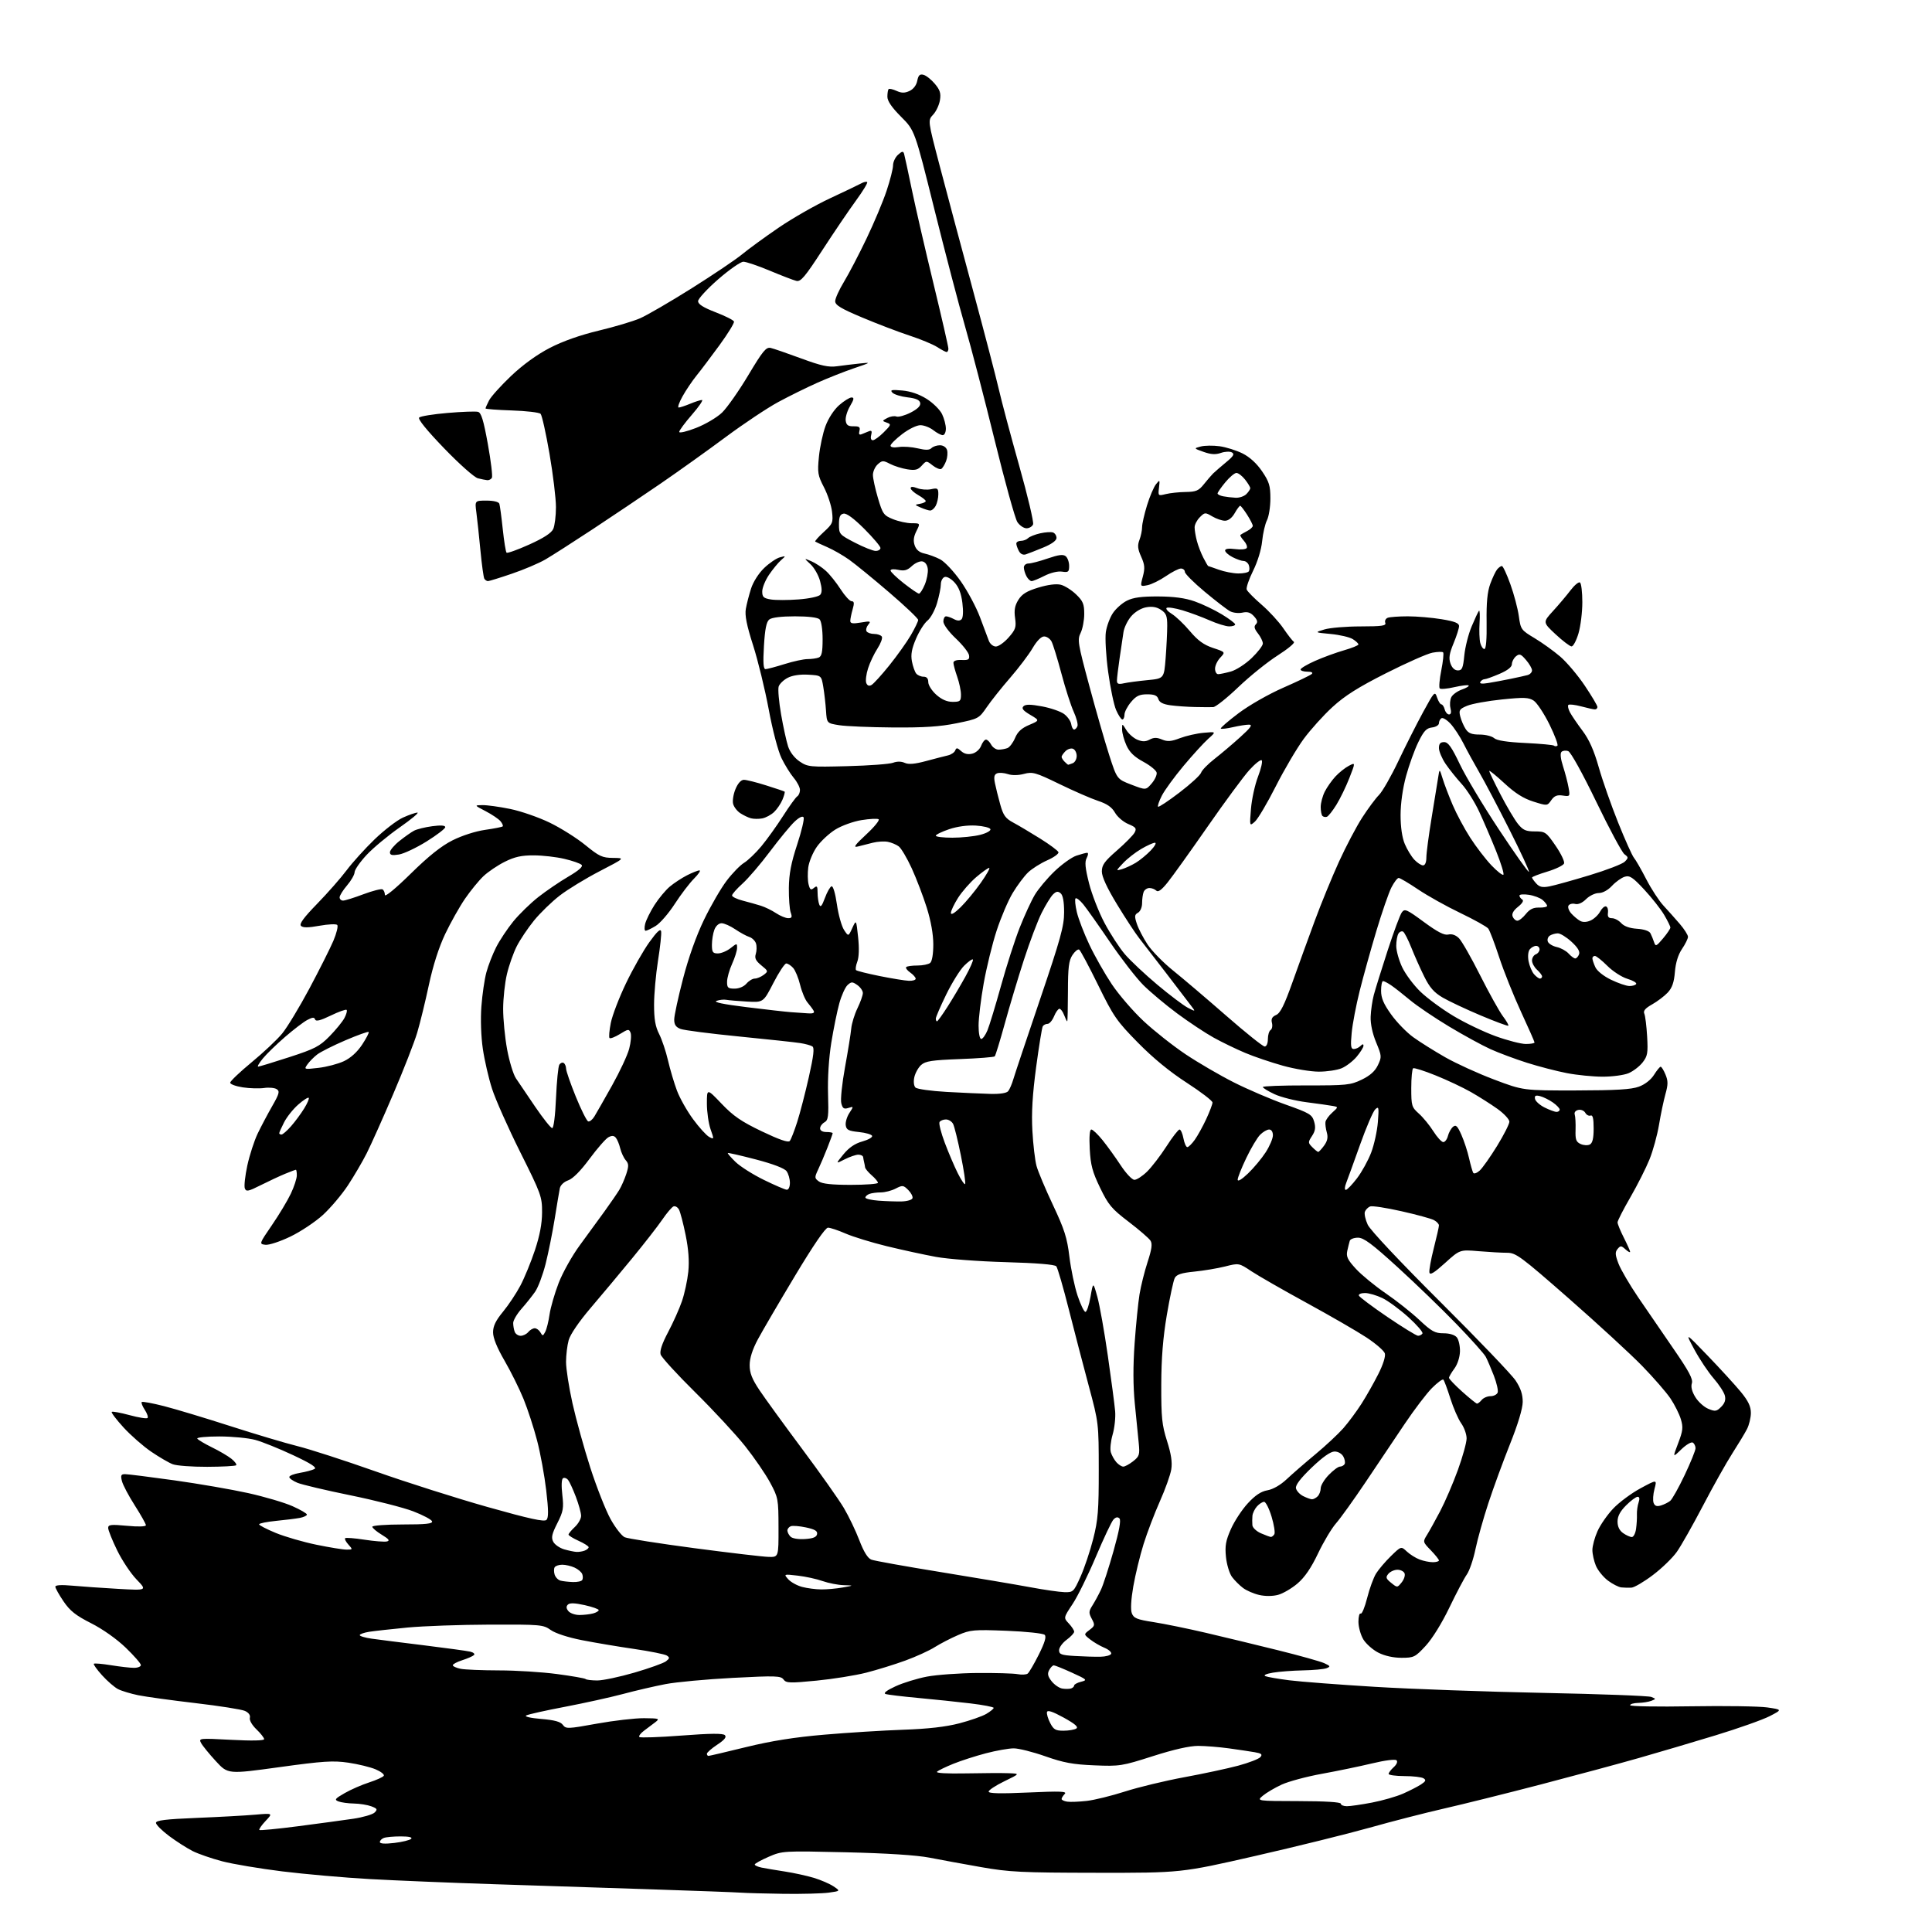 <?xml version="1.0" encoding="UTF-8" standalone="no"?>
<svg 
  version="1.1" 
  xmlns="http://www.w3.org/2000/svg" 
  xmlns:xlink="http://www.w3.org/1999/xlink" 
  xmlns:svg="http://www.w3.org/2000/svg"
  xmlns:rdf="http://www.w3.org/1999/02/22-rdf-syntax-ns#"
  xmlns:cc="http://creativecommons.org/ns#"
  xmlns:dc="http://purl.org/dc/elements/1.1/"
  viewBox="0 0 768 768"
  width="768"
  height="768"
>
<style>svg {background-color: white; }</style>"
<path stroke="none" fill="black" fill-rule="evenodd" d="M311.61,752.83C304.40,752.73 296.70,752.52 294.50,752.36C292.30,752.20 276.32,751.61 259.00,751.04C241.68,750.47 213.55,749.55 196.50,749.00C179.45,748.45 157.18,747.53 147.00,746.96C136.82,746.39 121.18,745.01 112.24,743.91C103.30,742.80 92.55,741.00 88.36,739.90C84.16,738.80 78.87,736.97 76.61,735.84C74.35,734.70 70.14,732.01 67.25,729.86C64.36,727.70 62.00,725.34 62.00,724.62C62.00,723.62 65.83,723.15 78.25,722.64C87.19,722.28 97.65,721.70 101.50,721.36C108.50,720.75 108.50,720.75 105.57,723.86C103.96,725.58 102.85,727.18 103.10,727.44C103.35,727.69 110.30,727.02 118.53,725.95C126.76,724.88 136.65,723.54 140.50,722.97C144.35,722.39 148.14,721.28 148.92,720.50C150.15,719.27 149.98,718.94 147.61,718.04C146.10,717.47 142.99,716.97 140.68,716.93C138.38,716.89 135.62,716.51 134.54,716.09C132.83,715.43 133.15,715.00 137.04,712.78C139.49,711.37 143.86,709.47 146.74,708.54C149.62,707.61 152.24,706.42 152.56,705.90C152.88,705.38 151.42,704.23 149.32,703.34C147.22,702.45 142.33,701.26 138.45,700.69C132.42,699.81 128.48,700.06 111.00,702.48C90.59,705.29 90.59,705.29 85.79,700.07C83.15,697.20 80.52,693.97 79.94,692.88C78.91,690.96 79.17,690.94 91.94,691.61C100.12,692.04 105.00,691.94 105.00,691.34C105.00,690.81 103.63,689.06 101.95,687.45C100.19,685.77 99.08,683.82 99.32,682.87C99.60,681.83 98.86,680.80 97.37,680.12C96.06,679.52 87.22,678.13 77.74,677.02C68.26,675.91 58.02,674.50 55.00,673.89C51.98,673.27 48.34,672.18 46.92,671.45C45.51,670.72 42.66,668.26 40.60,665.98C38.53,663.69 37.05,661.62 37.30,661.37C37.55,661.12 40.62,661.38 44.13,661.95C47.63,662.52 51.74,662.99 53.25,662.99C54.76,663.00 56.00,662.50 56.00,661.89C56.00,661.28 53.29,658.17 49.99,654.99C46.39,651.53 40.86,647.61 36.24,645.27C30.10,642.16 27.83,640.36 25.25,636.56C23.46,633.93 22.00,631.31 22.00,630.74C22.00,630.08 24.38,629.93 28.75,630.33C32.46,630.67 40.67,631.24 47.00,631.60C58.50,632.25 58.50,632.25 54.29,627.87C51.97,625.47 48.49,620.23 46.54,616.22C44.59,612.22 43.00,608.25 43.00,607.39C43.00,606.05 44.07,605.93 50.50,606.53C55.02,606.96 58.00,606.86 58.00,606.29C58.00,605.78 56.01,602.24 53.58,598.43C51.14,594.62 48.84,590.26 48.47,588.75C47.90,586.46 48.11,586.00 49.73,586.00C50.80,586.00 59.59,587.10 69.25,588.45C78.92,589.80 92.16,592.09 98.66,593.53C105.17,594.98 113.09,597.31 116.25,598.72C119.41,600.12 122.00,601.63 122.00,602.06C122.00,602.49 120.76,603.08 119.25,603.38C117.74,603.67 113.46,604.21 109.75,604.57C106.04,604.94 103.00,605.55 103.00,605.94C103.00,606.33 105.99,607.87 109.65,609.38C113.31,610.88 120.56,612.98 125.76,614.05C130.96,615.12 136.37,616.00 137.77,616.00C140.25,616.00 140.27,615.95 138.49,613.99C137.50,612.89 136.91,611.75 137.20,611.46C137.49,611.18 140.93,611.44 144.85,612.05C148.77,612.65 152.77,612.97 153.74,612.76C155.09,612.46 154.63,611.83 151.75,610.08C149.69,608.83 148.00,607.40 148.00,606.90C148.00,606.41 153.44,606.00 160.08,606.00C169.30,606.00 172.07,605.70 171.75,604.75C171.52,604.06 168.16,602.28 164.28,600.78C160.40,599.29 149.19,596.43 139.36,594.42C129.54,592.42 120.04,590.17 118.25,589.44C116.46,588.70 115.00,587.67 115.00,587.14C115.00,586.61 116.91,585.86 119.25,585.48C121.59,585.09 124.17,584.40 125.00,583.95C126.08,583.36 123.71,581.82 116.50,578.44C111.00,575.86 104.25,573.14 101.50,572.39C98.75,571.64 92.31,571.02 87.19,571.01C82.07,571.01 78.13,571.39 78.42,571.87C78.72,572.35 81.33,573.91 84.23,575.33C87.13,576.74 90.62,578.79 91.99,579.88C93.35,580.97 94.20,582.13 93.88,582.46C93.55,582.78 88.36,583.06 82.35,583.08C76.34,583.10 70.18,582.64 68.67,582.06C67.15,581.49 63.31,579.25 60.13,577.09C56.95,574.93 52.00,570.59 49.13,567.46C46.26,564.32 44.14,561.53 44.42,561.25C44.69,560.98 47.86,561.55 51.47,562.53C55.08,563.51 58.31,564.03 58.65,563.68C58.99,563.34 58.50,561.88 57.56,560.44C56.61,559.00 56.07,557.60 56.34,557.33C56.62,557.05 60.59,557.78 65.17,558.95C69.75,560.12 81.60,563.69 91.50,566.88C101.40,570.07 113.44,573.66 118.26,574.86C123.07,576.05 137.02,580.57 149.26,584.89C161.49,589.22 181.53,595.59 193.79,599.05C210.54,603.77 216.36,605.04 217.22,604.18C218.08,603.32 218.06,600.41 217.13,592.43C216.45,586.60 214.83,577.71 213.51,572.67C212.20,567.62 209.77,560.17 208.11,556.10C206.45,552.03 203.05,545.18 200.55,540.87C197.57,535.74 196.00,531.87 196.00,529.63C196.00,527.13 197.06,524.94 199.96,521.43C202.13,518.80 205.23,514.14 206.85,511.07C208.47,508.01 211.07,501.68 212.63,497.00C214.56,491.18 215.47,486.43 215.48,481.95C215.50,475.69 215.10,474.59 206.78,457.95C201.99,448.35 196.96,437.05 195.60,432.82C194.24,428.60 192.59,421.44 191.93,416.91C191.22,412.07 190.98,405.15 191.36,400.09C191.71,395.37 192.60,389.25 193.35,386.50C194.09,383.75 195.85,379.25 197.25,376.50C198.65,373.75 201.71,369.15 204.05,366.27C206.40,363.40 210.87,359.04 213.98,356.60C217.10,354.15 222.47,350.49 225.92,348.47C230.13,346.00 231.86,344.46 231.19,343.79C230.63,343.23 227.55,342.16 224.34,341.41C221.13,340.65 215.64,340.02 212.15,340.02C207.30,340.00 204.57,340.61 200.65,342.57C197.82,343.98 193.99,346.57 192.15,348.32C190.31,350.07 187.01,354.11 184.83,357.29C182.65,360.48 179.11,366.78 176.96,371.29C174.45,376.58 172.15,383.77 170.49,391.50C169.08,398.10 167.00,406.64 165.85,410.49C164.71,414.33 160.41,425.34 156.29,434.95C152.18,444.57 147.44,455.14 145.77,458.45C144.10,461.76 140.74,467.49 138.31,471.19C135.87,474.89 131.39,480.18 128.36,482.96C125.32,485.73 119.50,489.61 115.42,491.57C111.28,493.56 106.90,494.99 105.49,494.82C102.98,494.50 102.99,494.46 108.10,487.00C110.93,482.88 114.31,477.25 115.61,474.50C116.92,471.75 117.98,468.49 117.99,467.25C118.00,466.01 117.83,465.00 117.62,465.00C117.41,465.00 115.50,465.72 113.37,466.59C111.24,467.47 106.90,469.49 103.72,471.09C98.67,473.63 97.86,473.80 97.32,472.39C96.98,471.50 97.43,467.40 98.32,463.28C99.22,459.16 101.06,453.48 102.41,450.65C103.77,447.82 106.37,442.90 108.19,439.72C111.02,434.78 111.28,433.79 110.00,432.96C109.17,432.42 106.92,432.21 105.00,432.49C103.08,432.77 99.25,432.66 96.50,432.24C93.75,431.82 91.50,430.99 91.50,430.39C91.50,429.79 95.34,426.14 100.03,422.27C104.72,418.41 110.19,413.26 112.18,410.83C114.17,408.40 119.03,400.36 122.99,392.96C126.94,385.56 131.23,377.02 132.52,374.00C133.80,370.98 134.49,368.13 134.06,367.68C133.62,367.23 130.45,367.38 127.00,368.00C122.51,368.81 120.43,368.83 119.65,368.05C118.88,367.28 120.71,364.78 126.10,359.24C130.24,354.98 135.51,348.99 137.80,345.93C140.09,342.87 145.08,337.35 148.89,333.67C152.71,329.99 157.78,326.09 160.16,325.01C162.55,323.93 165.14,323.03 165.92,323.02C166.70,323.01 163.55,325.64 158.92,328.88C154.29,332.11 148.36,337.04 145.75,339.83C143.14,342.63 140.98,345.72 140.96,346.71C140.94,347.69 139.59,350.06 137.96,351.96C136.33,353.87 135.00,356.00 135.00,356.71C135.00,357.42 135.62,358.00 136.38,358.00C137.14,358.00 140.77,356.87 144.45,355.48C148.13,354.10 151.56,353.23 152.07,353.54C152.58,353.86 153.00,354.85 153.00,355.75C153.00,356.71 157.22,353.24 163.25,347.32C170.42,340.27 175.43,336.28 179.92,334.03C183.64,332.16 189.08,330.41 192.86,329.88C196.44,329.37 199.58,328.75 199.83,328.50C200.08,328.25 199.69,327.33 198.96,326.45C198.23,325.57 195.58,323.78 193.07,322.47C188.50,320.09 188.50,320.09 191.79,320.05C193.60,320.02 198.55,320.70 202.79,321.57C207.03,322.43 214.10,324.88 218.50,327.01C222.90,329.14 229.29,333.16 232.69,335.94C238.20,340.43 239.42,341.00 243.69,341.03C248.50,341.07 248.50,341.07 238.39,346.31C232.83,349.19 225.69,353.54 222.52,355.99C219.35,358.43 214.76,362.89 212.30,365.90C209.85,368.91 206.75,373.53 205.41,376.17C204.08,378.80 202.32,383.78 201.51,387.23C200.69,390.68 200.02,396.88 200.01,401.00C200.00,405.12 200.71,412.38 201.58,417.12C202.45,421.85 204.02,427.03 205.07,428.62C206.12,430.20 209.57,435.30 212.74,439.95C215.91,444.60 218.95,448.42 219.50,448.45C220.09,448.48 220.72,443.54 221.02,436.50C221.31,429.90 221.90,423.93 222.34,423.23C222.78,422.54 223.56,422.23 224.07,422.54C224.58,422.86 225.01,423.88 225.03,424.81C225.04,425.74 226.78,430.76 228.90,435.96C231.02,441.16 233.23,445.58 233.81,445.77C234.40,445.97 235.51,445.08 236.28,443.81C237.06,442.54 240.22,437.00 243.30,431.50C246.38,426.00 249.45,419.43 250.11,416.90C250.78,414.38 251.03,411.53 250.67,410.57C250.05,408.97 249.73,409.00 246.45,411.03C244.49,412.24 242.63,412.96 242.30,412.64C241.98,412.31 242.21,409.59 242.81,406.60C243.41,403.60 246.14,396.50 248.87,390.82C251.59,385.15 255.77,377.80 258.15,374.50C261.21,370.25 262.57,369.01 262.81,370.24C262.99,371.19 262.44,376.42 261.57,381.86C260.71,387.29 260.00,395.19 260.00,399.41C260.00,405.12 260.51,408.09 262.01,411.02C263.11,413.18 264.71,417.92 265.54,421.53C266.38,425.15 267.98,430.55 269.10,433.53C270.21,436.51 273.10,441.63 275.52,444.91C277.93,448.20 280.81,451.36 281.91,451.95C283.87,453.00 283.89,452.93 282.46,448.89C281.66,446.61 281.00,442.02 281.00,438.69C281.00,432.63 281.00,432.63 286.85,438.76C291.53,443.67 294.71,445.84 302.88,449.75C309.77,453.04 313.35,454.28 313.94,453.56C314.43,452.98 315.76,449.57 316.90,446.00C318.04,442.43 320.13,434.37 321.54,428.09C323.46,419.54 323.80,416.50 322.91,415.95C322.26,415.54 320.10,414.95 318.11,414.64C316.13,414.32 305.18,413.15 293.79,412.02C282.40,410.90 271.94,409.55 270.54,409.02C268.66,408.30 268.00,407.33 268.01,405.27C268.01,403.75 269.58,396.48 271.50,389.11C273.69,380.66 276.78,371.99 279.86,365.61C282.55,360.05 286.60,353.07 288.85,350.11C291.10,347.14 294.21,343.94 295.76,343.00C297.30,342.06 300.41,339.09 302.65,336.40C304.89,333.70 308.78,328.28 311.29,324.35C313.80,320.42 316.34,316.91 316.93,316.55C317.52,316.18 318.00,315.04 318.00,314.02C318.00,312.99 316.89,310.83 315.53,309.22C314.17,307.60 311.98,304.08 310.67,301.39C309.30,298.59 307.12,290.29 305.58,282.00C304.09,274.02 301.30,262.56 299.37,256.53C296.81,248.54 296.03,244.60 296.48,242.03C296.82,240.09 297.76,236.45 298.57,233.93C299.42,231.29 301.61,227.86 303.77,225.79C305.82,223.83 308.62,221.92 310.00,221.56C312.49,220.90 312.49,220.90 310.45,222.70C309.33,223.69 307.19,226.29 305.70,228.48C304.22,230.67 303.00,233.65 303.00,235.10C303.00,237.33 303.53,237.82 306.44,238.30C308.33,238.60 313.28,238.60 317.44,238.28C321.69,237.96 325.46,237.15 326.06,236.43C326.81,235.53 326.79,233.93 325.99,230.97C325.37,228.66 323.66,225.66 322.19,224.30C319.52,221.82 319.52,221.82 322.51,223.10C324.15,223.80 326.76,225.52 328.29,226.92C329.83,228.31 332.46,231.60 334.15,234.23C335.83,236.85 337.81,239.00 338.53,239.00C339.55,239.00 339.65,239.75 338.93,242.24C338.42,244.03 338.00,246.09 338.00,246.83C338.00,247.86 339.00,248.01 342.23,247.46C346.01,246.82 346.32,246.91 345.14,248.33C344.42,249.20 344.12,250.38 344.47,250.96C344.83,251.53 346.19,252.00 347.50,252.00C348.81,252.00 350.18,252.48 350.54,253.06C350.90,253.64 350.11,255.78 348.80,257.81C347.48,259.84 345.80,263.38 345.07,265.68C344.33,267.97 344.01,270.58 344.35,271.48C344.77,272.57 345.47,272.84 346.44,272.29C347.25,271.84 350.44,268.33 353.53,264.49C356.62,260.64 360.47,255.25 362.07,252.50C363.67,249.75 364.99,247.02 364.99,246.44C365.00,245.86 359.80,240.92 353.45,235.48C347.10,230.03 339.94,224.19 337.55,222.49C335.16,220.79 331.25,218.54 328.85,217.50C326.46,216.46 324.31,215.46 324.07,215.29C323.83,215.12 325.35,213.40 327.45,211.48C331.02,208.21 331.23,207.71 330.75,203.45C330.47,200.95 329.02,196.57 327.54,193.71C325.08,188.97 324.91,187.90 325.54,181.51C325.92,177.65 327.10,172.16 328.17,169.31C329.30,166.27 331.54,162.85 333.58,161.06C335.50,159.38 337.71,158.00 338.50,158.00C339.63,158.00 339.49,158.74 337.89,161.46C336.77,163.36 336.00,165.95 336.18,167.21C336.43,168.99 337.13,169.49 339.31,169.46C341.58,169.42 342.03,169.78 341.64,171.28C341.29,172.62 341.56,172.99 342.57,172.58C343.36,172.26 344.64,171.74 345.43,171.42C346.47,171.00 346.71,171.39 346.31,172.92C345.98,174.17 346.24,175.00 346.96,175.00C347.62,175.00 349.57,173.58 351.31,171.84C354.25,168.91 354.33,168.64 352.50,168.00C350.60,167.33 350.61,167.28 352.70,166.16C353.89,165.53 355.52,165.26 356.33,165.57C357.14,165.88 359.68,165.18 361.97,164.02C364.77,162.58 366.02,161.34 365.80,160.20C365.57,158.99 364.12,158.34 360.74,157.95C358.14,157.65 355.44,156.81 354.75,156.09C353.72,155.00 354.40,154.85 358.65,155.23C362.01,155.53 365.40,156.70 368.40,158.59C370.93,160.19 373.68,162.92 374.50,164.65C375.33,166.38 376.00,168.97 376.00,170.40C376.00,171.83 375.44,172.99 374.75,172.98C374.06,172.97 372.38,172.08 371.00,171.00C369.62,169.92 367.33,169.03 365.89,169.02C364.42,169.01 361.27,170.54 358.64,172.55C356.09,174.50 354.00,176.57 354.00,177.16C354.00,177.80 355.29,178.02 357.25,177.71C359.04,177.42 362.44,177.66 364.81,178.23C367.95,178.98 369.44,178.96 370.26,178.14C370.89,177.51 372.40,177.00 373.63,177.00C374.93,177.00 376.11,177.78 376.46,178.87C376.78,179.90 376.62,181.88 376.09,183.27C375.56,184.66 374.70,186.07 374.18,186.39C373.66,186.71 372.12,186.09 370.75,185.02C368.27,183.07 368.25,183.07 366.39,185.12C364.88,186.79 363.79,187.06 360.66,186.56C358.53,186.22 355.45,185.25 353.80,184.40C351.07,182.98 350.66,183.00 348.91,184.58C347.86,185.53 347.00,187.43 347.00,188.80C347.00,190.17 347.91,194.32 349.01,198.04C350.88,204.33 351.30,204.90 355.03,206.40C357.24,207.28 360.57,208.00 362.44,208.00C365.85,208.00 365.85,208.00 364.28,211.14C363.16,213.38 362.97,215.02 363.62,216.85C364.22,218.57 365.51,219.63 367.51,220.04C369.15,220.39 371.96,221.42 373.74,222.35C375.53,223.29 379.18,227.18 381.93,231.09C384.65,234.97 388.08,241.37 389.55,245.32C391.02,249.27 392.61,253.51 393.09,254.75C393.57,256.00 394.81,257.00 395.87,257.00C396.93,257.00 399.21,255.38 400.94,253.41C403.72,250.25 404.03,249.33 403.51,245.66C403.07,242.55 403.40,240.73 404.82,238.45C406.27,236.13 408.17,234.96 412.77,233.57C416.55,232.42 419.88,232.00 421.66,232.44C423.22,232.82 425.96,234.55 427.75,236.27C430.50,238.91 431.00,240.10 431.00,244.04C431.00,246.60 430.35,250.00 429.56,251.60C428.23,254.29 428.48,255.81 432.98,272.50C435.64,282.40 439.21,294.83 440.91,300.11C444.01,309.72 444.01,309.72 449.75,311.92C455.50,314.12 455.50,314.12 457.80,311.45C459.07,309.97 459.96,308.03 459.79,307.13C459.62,306.24 457.23,304.29 454.49,302.81C450.90,300.87 449.02,299.05 447.78,296.31C446.83,294.21 446.05,291.38 446.05,290.00C446.05,287.50 446.05,287.50 447.74,290.22C448.66,291.71 450.64,293.44 452.12,294.05C454.13,294.88 455.37,294.87 457.00,294.00C458.64,293.12 459.86,293.11 461.92,293.97C464.12,294.88 465.55,294.77 469.08,293.42C471.51,292.50 475.75,291.53 478.50,291.29C483.50,290.83 483.50,290.83 480.31,293.67C478.56,295.23 474.14,300.07 470.50,304.42C466.85,308.78 462.96,314.11 461.86,316.27C460.76,318.43 460.08,320.41 460.35,320.68C460.62,320.95 464.45,318.41 468.86,315.04C473.28,311.68 477.14,308.13 477.45,307.16C477.75,306.20 480.14,303.74 482.75,301.71C485.36,299.67 489.98,295.77 493.00,293.03C497.22,289.22 498.03,288.06 496.50,288.06C495.40,288.05 492.53,288.50 490.12,289.06C487.71,289.61 485.53,289.87 485.29,289.62C485.04,289.37 488.21,286.63 492.34,283.52C496.61,280.31 504.31,275.92 510.17,273.35C515.85,270.86 520.93,268.42 521.45,267.91C522.03,267.35 521.36,267.00 519.70,267.00C518.21,267.00 517.00,266.61 517.00,266.14C517.00,265.66 519.59,264.12 522.75,262.72C525.91,261.31 531.09,259.42 534.25,258.51C537.41,257.60 540.00,256.55 540.00,256.17C540.00,255.79 538.99,254.84 537.75,254.06C536.51,253.28 532.58,252.36 529.00,252.02C522.50,251.41 522.50,251.41 526.50,250.21C528.70,249.55 535.16,249.01 540.86,249.01C549.38,249.00 551.12,248.75 550.67,247.58C550.37,246.80 550.81,245.90 551.64,245.58C552.48,245.26 556.08,245.00 559.64,245.00C563.20,245.00 569.24,245.52 573.06,246.15C578.24,247.00 580.00,247.69 580.00,248.88C580.00,249.75 579.01,252.84 577.81,255.74C576.11,259.85 575.84,261.63 576.59,263.76C577.20,265.50 578.27,266.50 579.52,266.50C581.21,266.50 581.59,265.61 582.09,260.50C582.42,257.20 583.73,252.03 585.01,249.00C586.28,245.97 587.59,243.18 587.91,242.80C588.24,242.41 588.34,244.57 588.15,247.60C587.96,250.63 588.09,254.20 588.42,255.55C588.76,256.90 589.50,258.00 590.07,258.00C590.73,258.00 591.05,254.09 590.95,247.25C590.84,239.51 591.25,235.26 592.41,232.09C593.30,229.66 594.53,227.07 595.14,226.34C595.75,225.60 596.59,225.00 597.02,225.00C597.45,225.00 598.97,228.26 600.40,232.25C601.84,236.24 603.35,241.95 603.76,244.94C604.49,250.22 604.68,250.48 610.01,253.67C613.03,255.48 617.62,258.78 620.22,261.01C622.81,263.23 627.20,268.43 629.97,272.55C632.73,276.67 635.00,280.48 635.00,281.02C635.00,281.56 634.56,282.00 634.01,282.00C633.47,282.00 631.01,281.46 628.55,280.80C626.08,280.14 623.79,279.88 623.45,280.22C623.11,280.55 623.40,281.88 624.08,283.16C624.77,284.45 627.02,287.75 629.08,290.50C631.73,294.02 633.63,298.31 635.53,305.00C637.01,310.23 640.48,320.12 643.24,327.00C646.00,333.88 648.83,340.18 649.53,341.00C650.23,341.82 652.43,345.65 654.41,349.50C656.39,353.35 659.47,358.07 661.26,360.00C663.04,361.93 665.96,365.20 667.75,367.28C669.54,369.37 671.00,371.67 671.00,372.40C671.00,373.12 669.94,375.29 668.64,377.20C667.09,379.48 666.11,382.65 665.80,386.35C665.46,390.53 664.70,392.69 662.93,394.58C661.60,395.99 658.81,398.10 656.73,399.27C654.00,400.80 653.14,401.84 653.64,402.95C654.02,403.80 654.52,407.88 654.76,412.00C655.14,418.64 654.93,419.83 652.93,422.37C651.68,423.95 649.18,425.86 647.36,426.62C645.55,427.38 640.94,428.00 637.12,428.00C633.30,428.00 626.87,427.36 622.84,426.58C618.80,425.80 611.67,423.95 607.00,422.47C602.33,420.99 595.80,418.55 592.50,417.06C589.20,415.57 581.77,411.51 576.00,408.04C570.23,404.57 563.25,399.85 560.50,397.55C557.75,395.25 554.39,392.62 553.03,391.69C551.67,390.76 550.21,390.00 549.78,390.00C549.35,390.00 549.00,391.73 549.00,393.84C549.00,396.71 550.00,399.07 552.99,403.24C555.18,406.31 559.12,410.37 561.74,412.27C564.36,414.17 570.10,417.77 574.50,420.28C578.90,422.78 587.67,426.78 594.00,429.16C605.50,433.50 605.50,433.50 626.50,433.47C642.42,433.44 648.46,433.08 651.48,431.97C653.90,431.08 656.25,429.24 657.48,427.29C658.59,425.52 659.78,424.06 660.13,424.04C660.47,424.02 661.34,425.41 662.05,427.13C663.11,429.69 663.11,431.09 662.05,434.88C661.34,437.42 660.18,442.91 659.49,447.08C658.79,451.25 657.09,457.46 655.70,460.88C654.32,464.30 650.90,471.07 648.10,475.93C645.29,480.78 643.00,485.28 643.00,485.91C643.00,486.55 644.12,489.29 645.50,492.00C646.87,494.71 648.00,497.24 648.00,497.62C648.00,498.00 647.16,497.55 646.14,496.63C644.48,495.12 644.15,495.11 643.01,496.49C641.97,497.74 642.04,498.81 643.38,502.32C644.28,504.68 647.83,510.74 651.26,515.79C654.69,520.83 661.04,530.09 665.36,536.35C671.42,545.14 673.06,548.24 672.54,549.89C672.09,551.28 672.58,553.21 673.94,555.40C675.08,557.25 677.40,559.34 679.08,560.03C681.81,561.16 682.37,561.08 684.20,559.24C685.64,557.80 686.08,556.45 685.65,554.76C685.32,553.42 683.31,550.35 681.19,547.92C679.07,545.49 675.64,540.35 673.56,536.50C669.79,529.50 669.79,529.50 678.93,539.00C683.96,544.23 689.85,550.68 692.04,553.34C694.96,556.91 696.00,559.09 696.00,561.64C696.00,563.54 695.30,566.45 694.45,568.09C693.60,569.74 690.97,574.10 688.60,577.79C686.23,581.48 681.00,590.80 676.98,598.50C672.95,606.20 668.28,614.47 666.58,616.87C664.89,619.28 660.59,623.44 657.03,626.12C653.48,628.81 649.65,631.05 648.53,631.12C647.42,631.18 645.60,631.14 644.50,631.02C643.40,630.91 640.99,629.67 639.14,628.28C637.30,626.88 635.16,624.24 634.39,622.40C633.63,620.57 633.00,617.76 633.00,616.16C633.00,614.56 633.90,611.21 635.01,608.72C636.11,606.22 638.92,602.16 641.26,599.69C643.59,597.23 648.47,593.60 652.10,591.64C658.70,588.07 658.70,588.07 657.69,591.88C657.13,593.98 656.97,596.47 657.33,597.42C657.81,598.67 658.61,598.95 660.25,598.45C661.49,598.07 663.14,597.25 663.92,596.63C664.70,596.01 667.29,591.40 669.67,586.38C672.05,581.37 674.00,576.56 674.00,575.69C674.00,574.83 673.51,573.82 672.91,573.45C672.32,573.08 670.26,574.29 668.35,576.14C664.88,579.50 664.88,579.50 667.09,573.72C668.98,568.77 669.14,567.40 668.17,564.17C667.55,562.10 665.70,558.40 664.06,555.95C662.42,553.50 657.35,547.67 652.79,542.98C648.23,538.30 635.14,526.26 623.71,516.23C604.54,499.43 602.61,498.00 599.11,498.00C597.01,498.00 591.93,497.71 587.81,497.37C580.32,496.73 580.32,496.73 574.41,502.08C570.09,505.99 568.43,507.00 568.21,505.83C568.04,504.95 568.82,500.62 569.95,496.20C571.08,491.78 572.00,487.70 572.00,487.12C572.00,486.54 571.11,485.59 570.02,485.01C568.92,484.42 563.11,482.83 557.09,481.48C551.07,480.12 545.47,479.26 544.65,479.58C543.83,479.90 542.89,480.84 542.57,481.67C542.25,482.50 542.76,484.83 543.69,486.84C544.70,489.00 556.53,501.58 572.52,517.50C587.44,532.35 600.93,546.44 602.49,548.80C604.51,551.85 605.32,554.32 605.30,557.30C605.28,559.94 603.41,566.14 600.27,574.00C597.52,580.88 593.65,591.45 591.66,597.50C589.67,603.55 587.35,611.81 586.51,615.86C585.67,619.91 584.13,624.42 583.08,625.89C582.04,627.35 578.92,633.27 576.15,639.03C573.17,645.24 569.33,651.43 566.72,654.25C562.56,658.74 562.04,659.00 557.12,659.00C553.86,659.00 550.43,658.24 547.92,656.96C545.72,655.84 543.04,653.47 541.96,651.71C540.89,649.94 540.01,646.79 540.00,644.69C540.00,642.60 540.40,641.13 540.88,641.43C541.37,641.73 542.53,638.94 543.46,635.24C544.39,631.53 545.99,627.15 547.01,625.50C548.04,623.85 550.70,620.73 552.92,618.56C556.97,614.62 556.97,614.62 559.24,616.75C560.48,617.91 562.77,619.35 564.32,619.93C565.86,620.52 568.23,621.00 569.57,621.00C570.90,621.00 572.00,620.68 572.00,620.30C572.00,619.91 570.54,618.09 568.77,616.26C565.59,612.98 565.56,612.87 567.22,610.21C568.15,608.72 570.52,604.45 572.49,600.71C574.45,596.98 577.62,589.61 579.53,584.34C581.44,579.07 583.00,573.42 583.00,571.79C583.00,570.15 582.04,567.46 580.86,565.80C579.68,564.15 577.74,559.70 576.54,555.91C575.34,552.12 574.09,548.75 573.76,548.43C573.43,548.10 571.40,549.60 569.24,551.76C567.08,553.92 562.18,560.37 558.34,566.09C554.51,571.82 547.52,582.22 542.82,589.21C538.12,596.20 532.84,603.56 531.08,605.56C529.33,607.56 526.11,612.95 523.93,617.54C521.21,623.26 518.66,627.00 515.79,629.45C513.49,631.42 510.01,633.45 508.05,633.98C505.90,634.55 502.95,634.57 500.58,634.03C498.42,633.54 495.52,632.29 494.14,631.25C492.76,630.22 490.78,628.25 489.76,626.88C488.73,625.51 487.65,621.93 487.34,618.94C486.89,614.50 487.25,612.45 489.31,607.82C490.69,604.70 493.71,600.10 496.02,597.60C498.98,594.38 501.27,592.86 503.85,592.41C506.09,592.01 509.04,590.31 511.50,587.99C513.70,585.92 518.82,581.47 522.88,578.11C526.94,574.74 531.93,570.08 533.99,567.75C536.04,565.41 539.29,561.02 541.22,558.00C543.15,554.98 546.16,549.66 547.91,546.19C549.83,542.39 550.85,539.12 550.49,537.98C550.16,536.93 546.88,534.10 543.20,531.67C539.51,529.24 528.85,523.08 519.50,517.97C510.15,512.86 500.25,507.19 497.50,505.37C492.50,502.05 492.50,502.05 487.00,503.44C483.98,504.20 478.46,505.12 474.74,505.49C469.66,505.99 467.74,506.62 467.00,508.00C466.46,509.00 465.04,515.61 463.84,522.67C462.30,531.78 461.65,539.85 461.62,550.50C461.59,563.51 461.89,566.47 463.91,572.82C465.56,578.01 466.05,581.28 465.60,584.10C465.25,586.29 463.21,592.00 461.07,596.79C458.94,601.58 456.01,609.25 454.58,613.83C453.15,618.41 451.32,625.95 450.51,630.58C449.59,635.91 449.37,639.84 449.92,641.30C450.67,643.27 451.95,643.79 458.59,644.82C462.88,645.49 472.26,647.41 479.44,649.09C486.62,650.77 499.49,653.88 508.04,656.00C516.59,658.12 524.84,660.43 526.39,661.13C528.86,662.26 528.97,662.49 527.34,663.13C526.33,663.53 522.12,663.92 518.00,664.00C513.88,664.08 508.48,664.49 506.00,664.91C503.32,665.36 502.11,665.93 503.00,666.30C503.82,666.64 508.10,667.38 512.50,667.94C516.90,668.50 532.20,669.67 546.50,670.54C560.80,671.41 590.95,672.50 613.50,672.95C636.05,673.40 655.37,674.12 656.43,674.56C658.33,675.34 658.33,675.36 656.43,676.10C655.37,676.52 653.04,676.89 651.25,676.93C649.46,676.97 648.00,677.38 648.00,677.85C648.00,678.32 658.91,678.51 672.25,678.28C685.59,678.06 699.20,678.26 702.50,678.73C708.50,679.60 708.50,679.60 703.50,682.19C700.75,683.61 691.08,687.04 682.00,689.81C672.92,692.57 659.20,696.64 651.50,698.83C643.80,701.03 626.25,705.76 612.50,709.35C598.75,712.93 581.41,717.25 573.97,718.94C566.54,720.64 553.27,724.04 544.50,726.52C535.72,728.99 515.26,734.05 499.02,737.76C469.50,744.50 469.50,744.50 436.00,744.46C406.02,744.42 401.19,744.18 390.00,742.21C383.12,741.00 373.90,739.31 369.50,738.45C364.31,737.45 352.65,736.70 336.28,736.31C311.28,735.73 311.01,735.75 305.54,738.11C302.51,739.43 300.03,740.80 300.02,741.17C300.01,741.54 301.24,742.09 302.75,742.40C304.26,742.71 308.43,743.41 312.00,743.96C315.57,744.51 320.75,745.64 323.50,746.47C326.25,747.30 329.76,748.81 331.31,749.84C334.11,751.71 334.11,751.71 329.42,752.36C326.83,752.71 318.82,752.92 311.61,752.83zM156.74,732.60C159.89,732.23 162.91,731.49 163.44,730.96C164.05,730.35 162.56,730.00 159.28,730.00C156.47,730.00 153.45,730.27 152.58,730.61C151.71,730.94 151.00,731.68 151.00,732.24C151.00,732.91 153.03,733.04 156.74,732.60zM535.41,718.00C536.74,718.00 541.24,717.35 545.41,716.55C549.58,715.75 555.13,714.15 557.74,713.00C560.36,711.84 563.57,710.20 564.88,709.34C566.77,708.10 566.98,707.60 565.88,706.91C565.12,706.42 561.69,706.02 558.25,706.02C554.81,706.01 552.00,705.62 552.00,705.15C552.00,704.69 552.91,703.49 554.02,702.48C555.21,701.41 555.68,700.28 555.15,699.75C554.63,699.23 550.59,699.74 545.38,700.99C540.50,702.16 531.55,704.01 525.50,705.11C519.45,706.20 512.25,708.14 509.50,709.40C506.75,710.67 503.38,712.66 502.00,713.82C499.50,715.93 499.50,715.93 516.25,715.97C526.73,715.99 533.00,716.37 533.00,717.00C533.00,717.55 534.09,718.00 535.41,718.00zM432.00,715.89C435.02,715.55 441.88,713.86 447.24,712.14C452.59,710.42 463.17,707.88 470.74,706.48C478.31,705.09 487.97,703.01 492.21,701.88C496.45,700.74 500.42,699.20 501.03,698.46C501.92,697.39 501.46,697.00 498.82,696.54C497.00,696.23 492.35,695.53 488.50,695.00C484.65,694.47 479.16,694.03 476.30,694.02C472.92,694.01 466.62,695.43 458.30,698.09C445.97,702.03 445.11,702.17 435.00,701.75C426.52,701.40 422.78,700.71 415.54,698.16C410.61,696.42 404.96,695.00 402.98,695.00C401.00,695.00 396.03,695.88 391.94,696.95C387.85,698.02 382.02,699.90 379.00,701.12C375.98,702.34 373.05,703.75 372.50,704.27C371.88,704.84 376.25,705.10 384.00,704.95C390.88,704.81 398.52,704.78 401.00,704.88C405.50,705.05 405.50,705.05 399.25,708.08C395.81,709.75 393.00,711.60 393.00,712.19C393.00,712.95 397.72,713.05 408.75,712.55C421.55,711.97 424.27,712.08 423.25,713.12C422.56,713.82 422.00,714.73 422.00,715.13C422.00,715.53 423.01,716.01 424.25,716.19C425.49,716.37 428.98,716.23 432.00,715.89zM281.63,698.00C281.98,698.00 288.70,696.43 296.56,694.50C306.61,692.04 315.85,690.57 327.68,689.56C336.93,688.76 351.02,687.88 359.00,687.60C368.93,687.26 375.97,686.45 381.32,685.06C385.63,683.94 390.46,682.25 392.07,681.30C393.68,680.35 395.00,679.27 395.00,678.91C395.00,678.54 390.84,677.74 385.75,677.13C380.66,676.52 371.32,675.54 365.00,674.96C358.68,674.38 352.82,673.67 352.00,673.38C351.05,673.05 352.52,671.93 355.97,670.34C358.97,668.95 364.60,667.22 368.47,666.48C372.33,665.75 381.35,665.10 388.50,665.04C395.65,664.99 402.85,665.19 404.50,665.50C406.15,665.81 407.96,665.71 408.52,665.28C409.08,664.85 411.07,661.45 412.94,657.72C415.32,652.95 416.02,650.62 415.28,649.88C414.69,649.29 407.92,648.57 400.16,648.26C387.10,647.75 385.74,647.87 380.85,649.97C377.96,651.21 373.79,653.37 371.58,654.76C369.38,656.16 364.11,658.56 359.88,660.10C355.66,661.64 348.66,663.81 344.35,664.91C340.03,666.01 331.13,667.44 324.57,668.08C313.88,669.12 312.53,669.07 311.46,667.62C310.39,666.16 308.37,666.09 291.29,666.98C280.85,667.53 268.82,668.64 264.55,669.46C260.28,670.28 252.67,672.04 247.64,673.39C242.61,674.73 232.21,677.02 224.53,678.49C216.85,679.95 209.94,681.49 209.18,681.92C208.37,682.37 210.86,682.95 215.13,683.31C220.44,683.75 222.82,684.40 223.74,685.66C224.95,687.31 225.67,687.28 237.26,685.18C243.99,683.96 252.43,682.99 256.00,683.01C262.06,683.06 262.36,683.17 260.50,684.60C259.40,685.45 257.38,686.97 256.00,687.99C254.63,689.01 253.80,690.13 254.16,690.49C254.51,690.85 262.07,690.59 270.95,689.91C282.41,689.04 287.39,688.99 288.15,689.75C288.91,690.51 288.03,691.61 285.11,693.54C282.85,695.04 281.00,696.66 281.00,697.13C281.00,697.61 281.28,698.00 281.63,698.00zM422.78,687.98C424.82,687.98 427.10,687.59 427.84,687.12C428.79,686.52 427.35,685.27 422.84,682.78C418.43,680.36 416.41,679.68 416.19,680.58C416.02,681.29 416.59,683.25 417.47,684.93C418.81,687.53 419.62,688.00 422.78,687.98zM425.75,671.19C426.44,670.97 427.00,670.43 427.00,670.00C427.00,669.57 428.24,668.90 429.75,668.52C432.35,667.86 432.15,667.66 426.11,664.91C422.60,663.31 419.36,662.00 418.90,662.00C418.44,662.00 417.61,662.85 417.06,663.89C416.28,665.34 416.51,666.38 418.04,668.33C419.14,669.72 421.04,671.03 422.27,671.23C423.50,671.43 425.06,671.41 425.75,671.19zM237.42,668.01C239.66,668.01 246.33,666.60 252.23,664.88C258.13,663.16 263.75,661.14 264.73,660.40C266.22,659.25 266.28,658.89 265.07,658.10C264.29,657.59 258.44,656.41 252.07,655.48C245.71,654.56 236.35,652.98 231.27,651.98C225.78,650.90 220.79,649.27 218.94,647.96C215.96,645.83 214.96,645.74 194.66,645.81C183.02,645.85 168.32,646.37 162.00,646.97C155.68,647.58 148.81,648.34 146.75,648.66C144.69,648.99 143.00,649.59 143.00,649.99C143.00,650.40 145.14,651.03 147.75,651.40C150.36,651.77 159.70,652.95 168.50,654.03C177.30,655.11 185.58,656.25 186.89,656.55C188.23,656.86 188.89,657.48 188.39,657.93C187.90,658.39 185.81,659.30 183.75,659.96C181.69,660.62 180.00,661.51 180.00,661.95C180.00,662.39 181.41,663.03 183.12,663.38C184.84,663.72 191.71,664.00 198.38,664.01C205.04,664.01 215.39,664.66 221.36,665.45C227.33,666.24 232.47,667.14 232.78,667.44C233.08,667.75 235.17,668.00 237.42,668.01zM437.42,658.58C439.58,658.54 441.51,658.00 441.71,657.39C441.91,656.77 440.69,655.70 439.00,655.00C437.30,654.30 434.76,652.81 433.35,651.70C430.78,649.68 430.78,649.68 433.10,647.92C435.25,646.30 435.32,645.97 434.00,643.51C432.74,641.15 432.77,640.53 434.27,638.17C435.20,636.70 436.71,633.92 437.62,632.00C438.54,630.08 440.79,623.12 442.64,616.55C444.91,608.51 445.68,604.28 445.00,603.60C444.32,602.92 443.54,603.06 442.62,604.04C441.87,604.84 438.73,611.50 435.62,618.84C432.52,626.18 428.36,634.64 426.36,637.64C422.74,643.10 422.74,643.10 424.87,645.36C426.04,646.61 427.00,648.08 427.00,648.63C427.00,649.18 425.65,650.62 424.00,651.84C422.35,653.06 421.00,654.92 421.00,655.98C421.00,657.63 421.88,657.96 427.25,658.28C430.69,658.49 435.27,658.62 437.42,658.58zM230.37,641.99C232.09,641.98 234.51,641.70 235.75,641.37C236.99,641.04 238.00,640.44 238.00,640.04C238.00,639.64 235.48,638.75 232.40,638.06C228.47,637.19 226.47,637.13 225.74,637.86C225.00,638.60 225.07,639.38 225.96,640.46C226.67,641.31 228.65,641.99 230.37,641.99zM423.11,632.91C426.61,633.00 426.82,632.79 429.53,626.75C431.07,623.31 433.34,616.56 434.56,611.75C436.48,604.22 436.79,600.38 436.77,584.32C436.76,565.78 436.73,565.56 432.84,551.08C430.68,543.06 427.10,529.30 424.87,520.50C422.65,511.70 420.41,504.00 419.90,503.38C419.30,502.66 412.10,502.07 399.73,501.72C389.04,501.43 376.73,500.49 372.00,499.62C367.32,498.76 358.55,496.85 352.50,495.38C346.45,493.90 339.08,491.64 336.13,490.35C333.17,489.06 330.02,488.01 329.13,488.02C328.09,488.04 323.31,495.03 316.00,507.21C309.68,517.74 303.04,529.10 301.25,532.43C299.10,536.46 298.01,539.89 298.00,542.64C298.00,545.79 298.93,548.17 301.92,552.64C304.07,555.86 311.70,566.36 318.86,575.97C326.03,585.58 333.49,596.14 335.44,599.44C337.40,602.75 340.17,608.53 341.61,612.30C343.36,616.87 344.94,619.43 346.37,619.98C347.54,620.44 359.98,622.67 374.00,624.94C388.02,627.22 404.00,629.92 409.50,630.94C415.00,631.97 421.13,632.85 423.11,632.91zM326.50,631.82C328.70,631.84 332.52,631.49 335.00,631.05C339.50,630.25 339.50,630.25 335.38,630.13C333.11,630.06 329.33,629.32 326.97,628.49C324.62,627.66 320.18,626.69 317.10,626.34C311.50,625.70 311.50,625.70 313.33,627.77C314.34,628.91 316.82,630.28 318.83,630.82C320.85,631.35 324.30,631.81 326.50,631.82zM557.17,629.04C558.12,627.86 558.65,626.25 558.34,625.45C558.04,624.65 556.76,624.00 555.52,624.00C554.27,624.00 552.64,624.73 551.90,625.61C550.75,627.00 550.91,627.51 553.00,629.20C555.44,631.17 555.44,631.17 557.17,629.04zM227.69,628.88C229.45,628.95 231.13,628.59 231.44,628.09C231.75,627.59 231.76,626.53 231.45,625.73C231.14,624.93 229.77,623.76 228.40,623.14C227.03,622.51 224.83,622.00 223.51,622.00C222.20,622.00 220.84,622.45 220.49,623.01C220.15,623.56 220.15,624.88 220.48,625.94C220.82,627.00 221.86,628.07 222.80,628.32C223.73,628.57 225.94,628.82 227.69,628.88zM305.50,618.89C309.50,619.00 309.50,619.00 309.47,607.25C309.45,595.89 309.34,595.30 306.14,589.36C304.33,585.99 299.85,579.46 296.20,574.86C292.54,570.26 283.63,560.65 276.40,553.50C269.16,546.35 262.96,539.57 262.61,538.42C262.19,537.04 263.19,534.06 265.59,529.54C267.57,525.80 270.05,520.27 271.08,517.26C272.12,514.25 273.25,508.98 273.61,505.55C274.04,501.33 273.70,496.61 272.55,490.96C271.62,486.36 270.43,481.81 269.91,480.84C269.39,479.87 268.41,479.30 267.73,479.57C267.06,479.85 265.05,482.19 263.29,484.79C261.52,487.38 256.12,494.32 251.29,500.20C246.45,506.09 239.04,514.96 234.80,519.92C230.18,525.34 226.69,530.45 226.06,532.72C225.48,534.80 225.01,538.70 225.01,541.38C225.00,544.06 226.16,551.49 227.58,557.88C229.01,564.27 232.20,575.80 234.68,583.50C237.17,591.20 240.77,600.34 242.68,603.81C244.60,607.28 247.14,610.55 248.33,611.08C249.52,611.61 261.98,613.56 276.00,615.42C290.02,617.27 303.30,618.83 305.50,618.89zM229.17,616.91C230.09,616.96 231.55,616.73 232.42,616.39C233.29,616.06 234.00,615.45 234.00,615.04C234.00,614.64 232.20,613.49 230.00,612.50C227.80,611.51 226.00,610.39 226.00,610.02C226.00,609.65 227.12,608.29 228.50,607.00C229.88,605.71 231.00,603.72 231.00,602.58C231.00,601.43 230.06,598.02 228.91,595.00C227.76,591.98 226.36,588.94 225.80,588.26C225.23,587.58 224.34,587.29 223.80,587.62C223.22,587.98 223.11,590.62 223.53,594.22C224.14,599.53 223.91,600.82 221.53,605.52C219.36,609.82 219.05,611.23 219.94,612.90C220.55,614.03 222.50,615.37 224.27,615.89C226.05,616.40 228.25,616.86 229.17,616.91zM319.99,611.79C323.23,611.58 324.57,611.04 324.80,609.84C325.03,608.59 323.95,607.94 320.40,607.18C317.82,606.63 315.09,606.41 314.35,606.70C313.61,606.98 313.00,607.75 313.00,608.41C313.00,609.06 313.56,610.16 314.24,610.84C314.97,611.57 317.35,611.97 319.99,611.79zM505.19,610.96C505.57,610.98 506.19,610.50 506.57,609.89C506.94,609.28 506.45,606.13 505.47,602.89C504.49,599.65 503.15,597.00 502.50,597.00C501.84,597.00 500.58,597.81 499.68,598.80C498.78,599.80 497.96,601.48 497.86,602.55C497.76,603.62 497.75,605.31 497.84,606.30C497.93,607.29 499.46,608.73 501.25,609.51C503.04,610.29 504.81,610.94 505.19,610.96zM648.68,611.00C649.35,611.00 650.11,609.54 650.36,607.75C650.61,605.96 650.76,603.38 650.70,602.00C650.65,600.62 650.94,598.49 651.37,597.25C651.87,595.76 651.74,595.00 650.97,595.00C650.33,595.00 648.27,596.53 646.40,598.40C644.02,600.78 643.00,602.72 643.00,604.84C643.00,606.85 643.75,608.41 645.22,609.44C646.44,610.30 648.00,611.00 648.68,611.00zM521.55,595.99C522.13,595.99 523.14,595.46 523.80,594.80C524.46,594.14 525.00,592.70 525.00,591.60C525.00,590.50 526.44,588.11 528.20,586.30C529.95,584.48 531.95,583.00 532.64,583.00C533.32,583.00 534.15,582.56 534.49,582.02C534.82,581.48 534.61,580.13 534.01,579.02C533.38,577.85 531.91,577.00 530.52,577.00C528.92,577.00 525.87,579.14 521.45,583.36C516.98,587.65 514.92,590.34 515.16,591.59C515.36,592.61 516.64,594.02 518.01,594.71C519.38,595.40 520.97,595.98 521.55,595.99zM446.52,583.00C447.19,583.00 448.95,582.04 450.45,580.86C452.93,578.91 453.12,578.28 452.66,573.61C452.38,570.80 451.68,563.77 451.11,558.00C450.41,550.96 450.38,543.05 451.03,534.00C451.56,526.58 452.44,517.80 452.98,514.50C453.52,511.20 454.96,505.43 456.18,501.68C457.85,496.59 458.14,494.44 457.34,493.18C456.76,492.26 452.85,488.88 448.65,485.67C441.89,480.52 440.59,478.97 437.31,472.17C434.25,465.84 433.53,463.14 433.19,456.75C432.93,451.80 433.16,449.00 433.83,449.00C434.40,449.00 436.41,450.91 438.30,453.25C440.19,455.59 443.43,460.09 445.51,463.25C447.61,466.44 450.02,469.00 450.95,469.00C451.87,469.00 454.12,467.54 455.96,465.75C457.80,463.96 461.26,459.46 463.65,455.75C466.03,452.04 468.39,449.00 468.88,449.00C469.37,449.00 470.07,450.57 470.43,452.50C470.80,454.43 471.49,456.00 471.98,456.00C472.46,456.00 473.80,454.69 474.94,453.09C476.08,451.49 478.13,447.78 479.50,444.84C480.86,441.90 481.98,438.95 481.99,438.27C482.00,437.59 477.39,434.06 471.75,430.41C465.02,426.07 458.35,420.59 452.34,414.47C443.91,405.90 442.64,404.06 436.53,391.60C432.88,384.15 429.49,377.80 428.99,377.49C428.49,377.19 427.29,378.16 426.31,379.65C424.87,381.85 424.53,384.56 424.52,394.18C424.51,400.68 424.38,406.00 424.23,406.00C424.07,406.00 423.52,404.88 423.00,403.50C422.48,402.12 421.64,401.00 421.15,401.00C420.65,401.00 419.68,402.35 419.00,404.00C418.32,405.65 417.16,407.00 416.44,407.00C415.71,407.00 414.85,407.43 414.52,407.96C414.20,408.49 413.01,415.80 411.88,424.21C410.42,435.14 409.99,442.35 410.39,449.50C410.69,455.00 411.43,461.30 412.04,463.50C412.64,465.70 415.58,472.69 418.58,479.04C423.13,488.70 424.20,492.04 425.10,499.54C425.70,504.47 427.15,511.43 428.34,515.00C429.53,518.58 430.94,521.50 431.47,521.50C432.01,521.50 432.91,518.80 433.49,515.50C434.54,509.50 434.54,509.50 436.21,515.50C437.13,518.80 439.01,529.38 440.39,539.00C441.78,548.62 443.08,558.52 443.29,561.00C443.50,563.48 443.05,567.66 442.28,570.30C441.52,572.93 441.20,576.08 441.57,577.30C441.93,578.51 442.93,580.29 443.77,581.25C444.62,582.21 445.85,583.00 446.52,583.00zM587.13,557.96C587.47,557.98 588.32,557.33 589.00,556.50C589.68,555.67 591.27,555.00 592.52,555.00C593.76,555.00 595.03,554.36 595.34,553.57C595.64,552.78 594.95,549.74 593.82,546.82C592.68,543.89 591.24,540.53 590.62,539.36C590.01,538.18 584.77,532.33 579.00,526.36C573.22,520.38 562.69,510.21 555.60,503.75C545.39,494.44 542.11,492.00 539.82,492.00C538.24,492.00 536.76,492.56 536.55,493.25C536.34,493.94 535.90,495.74 535.56,497.25C535.07,499.51 535.69,500.79 539.01,504.40C541.24,506.82 546.54,511.17 550.78,514.07C555.03,516.97 561.05,521.74 564.18,524.67C569.06,529.25 570.40,530.00 573.80,530.00C576.24,530.00 578.28,530.63 579.11,531.63C579.85,532.53 580.41,535.04 580.36,537.21C580.29,539.54 579.38,542.35 578.13,544.04C576.96,545.63 576.00,547.27 576.00,547.71C576.00,548.14 578.36,550.62 581.25,553.21C584.14,555.80 586.78,557.93 587.13,557.96zM206.98,531.00C207.96,531.00 209.32,530.33 210.00,529.50C210.68,528.67 211.84,528.00 212.57,528.00C213.30,528.00 214.32,528.75 214.83,529.66C215.68,531.17 215.85,531.15 216.75,529.41C217.30,528.36 218.07,525.25 218.46,522.50C218.86,519.75 220.49,514.12 222.08,510.00C223.67,505.88 227.45,499.12 230.49,495.00C233.53,490.88 237.95,484.80 240.33,481.50C242.71,478.20 245.33,474.38 246.17,473.00C247.01,471.62 248.26,468.78 248.95,466.69C249.99,463.49 249.96,462.60 248.73,461.19C247.93,460.26 246.95,458.15 246.55,456.51C246.16,454.86 245.38,452.96 244.81,452.28C244.08,451.39 243.25,451.33 241.86,452.07C240.80,452.64 237.43,456.50 234.36,460.64C230.83,465.42 227.73,468.55 225.89,469.19C224.20,469.78 222.80,471.09 222.54,472.35C222.30,473.53 221.38,479.00 220.50,484.50C219.61,490.00 217.98,498.08 216.88,502.45C215.77,506.82 213.91,511.77 212.74,513.45C211.58,515.13 209.14,518.19 207.32,520.25C205.49,522.32 204.00,524.87 204.00,525.92C204.00,526.97 204.27,528.55 204.61,529.42C204.94,530.29 206.01,531.00 206.98,531.00zM563.69,530.99C564.35,530.99 565.14,530.59 565.45,530.09C565.76,529.59 563.24,526.67 559.85,523.60C556.46,520.54 551.82,517.12 549.53,516.01C547.24,514.91 544.12,514.00 542.60,514.00C541.08,514.00 539.98,514.45 540.17,515.01C540.36,515.57 545.46,519.39 551.50,523.50C557.55,527.61 563.04,530.98 563.69,530.99zM358.42,477.59C360.58,477.54 362.52,476.97 362.73,476.31C362.95,475.66 362.19,474.19 361.05,473.05C359.11,471.11 358.77,471.07 356.03,472.48C354.42,473.32 351.76,474.00 350.13,474.00C348.50,474.00 346.45,474.27 345.58,474.61C344.71,474.94 344.00,475.59 344.00,476.05C344.00,476.52 346.36,477.07 349.25,477.29C352.14,477.50 356.27,477.64 358.42,477.59zM312.75,472.94C313.47,472.97 314.00,471.81 314.00,470.19C314.00,468.65 313.40,466.56 312.67,465.56C311.83,464.42 307.32,462.69 300.47,460.90C294.50,459.34 289.48,458.19 289.32,458.35C289.16,458.51 290.55,460.11 292.40,461.91C294.26,463.70 299.31,466.91 303.64,469.02C307.96,471.14 312.06,472.90 312.75,472.94zM534.98,473.00C535.49,473.00 537.49,470.93 539.42,468.40C541.35,465.87 543.89,461.26 545.07,458.15C546.25,455.04 547.45,449.57 547.73,446.00C548.18,440.13 548.08,439.64 546.67,441.00C545.81,441.82 543.11,448.12 540.66,455.00C538.21,461.88 535.72,468.74 535.13,470.25C534.50,471.84 534.44,473.00 534.98,473.00zM338.19,471.00C344.14,471.00 349.00,470.63 349.00,470.18C349.00,469.73 347.88,468.38 346.50,467.19C345.12,465.99 343.94,464.56 343.88,464.01C343.81,463.45 343.64,462.55 343.50,462.00C343.36,461.45 343.19,460.55 343.12,460.00C343.06,459.45 342.20,459.00 341.21,459.00C340.23,459.00 337.78,459.84 335.77,460.86C332.12,462.72 332.12,462.72 335.31,458.83C337.49,456.18 339.86,454.56 342.76,453.76C345.11,453.11 346.87,452.11 346.69,451.54C346.50,450.97 344.13,450.27 341.42,450.00C337.31,449.58 336.45,449.14 336.19,447.31C336.02,446.10 336.67,443.91 337.64,442.43C339.38,439.78 339.37,439.75 337.23,440.43C335.47,440.99 334.95,440.63 334.42,438.53C334.06,437.10 334.73,430.67 335.91,424.22C337.09,417.77 338.20,410.87 338.38,408.87C338.56,406.88 339.67,403.25 340.85,400.81C342.03,398.37 343.00,395.64 343.00,394.74C343.00,393.85 342.01,392.42 340.81,391.58C338.84,390.20 338.44,390.20 336.92,391.57C336.00,392.41 334.52,395.66 333.65,398.80C332.78,401.93 331.34,409.00 330.45,414.50C329.48,420.55 328.97,428.58 329.16,434.83C329.44,443.80 329.25,445.28 327.74,446.13C326.78,446.66 326.00,447.75 326.00,448.55C326.00,449.43 326.98,450.00 328.50,450.00C329.88,450.00 331.00,450.21 331.00,450.46C331.00,450.72 330.06,453.31 328.92,456.21C327.78,459.12 326.12,463.02 325.24,464.88C323.74,468.06 323.76,468.35 325.51,469.63C326.82,470.59 330.63,471.00 338.19,471.00zM383.65,470.69C383.93,470.40 383.18,465.30 381.97,459.34C380.77,453.38 379.37,447.71 378.86,446.75C378.35,445.79 377.07,445.00 376.02,445.00C374.98,445.00 373.83,445.46 373.48,446.03C373.13,446.59 374.07,450.31 375.57,454.28C377.07,458.25 379.38,463.68 380.72,466.35C382.05,469.02 383.37,470.97 383.65,470.69zM496.13,466.45C498.40,464.28 501.55,460.50 503.13,458.05C504.71,455.61 506.00,452.57 506.00,451.30C506.00,449.92 505.40,449.00 504.50,449.00C503.68,449.00 502.07,449.93 500.93,451.07C499.78,452.22 497.31,456.37 495.43,460.30C493.54,464.23 492.00,468.11 492.00,468.92C492.00,469.83 493.59,468.88 496.13,466.45zM588.20,465.32C589.30,464.32 592.40,459.93 595.10,455.55C597.79,451.17 600.00,446.82 600.00,445.89C600.00,444.95 597.86,442.66 595.25,440.79C592.64,438.93 587.90,435.92 584.72,434.11C581.55,432.30 575.25,429.33 570.72,427.51C566.20,425.68 562.16,424.40 561.75,424.65C561.34,424.91 561.00,428.46 561.00,432.55C561.00,439.57 561.17,440.14 564.03,442.68C565.70,444.17 568.28,447.32 569.78,449.69C571.28,452.06 573.05,454.00 573.73,454.00C574.41,454.00 575.24,452.89 575.58,451.54C575.92,450.19 576.83,448.56 577.60,447.92C578.74,446.97 579.37,447.57 580.94,451.14C582.01,453.56 583.38,457.73 583.98,460.43C584.59,463.12 585.33,465.73 585.64,466.23C585.95,466.72 587.10,466.32 588.20,465.32zM524.00,457.91C524.27,457.92 525.33,456.80 526.34,455.41C527.67,453.58 527.98,452.13 527.43,450.19C527.01,448.71 526.77,446.82 526.89,446.00C527.01,445.18 528.22,443.50 529.58,442.28C532.05,440.05 532.05,440.05 529.78,439.63C528.52,439.39 523.83,438.73 519.35,438.15C514.87,437.58 509.13,436.13 506.60,434.94C504.07,433.75 502.00,432.48 502.00,432.11C502.00,431.74 509.76,431.45 519.25,431.47C535.27,431.49 536.84,431.33 541.30,429.18C544.62,427.58 546.60,425.81 547.73,423.43C549.30,420.15 549.27,419.75 547.03,414.35C545.57,410.83 544.75,407.00 544.86,404.15C544.95,401.65 545.51,397.78 546.10,395.55C546.69,393.32 549.15,385.41 551.57,377.96C553.99,370.51 556.54,363.64 557.24,362.69C558.39,361.12 559.15,361.45 566.00,366.49C571.47,370.51 574.11,371.87 575.73,371.49C577.17,371.16 578.69,371.69 579.97,372.97C581.07,374.07 584.87,380.72 588.40,387.74C591.94,394.76 595.99,402.04 597.40,403.93C598.82,405.81 599.80,407.53 599.59,407.74C599.38,407.95 594.44,406.12 588.60,403.66C582.77,401.20 575.97,398.00 573.49,396.55C570.06,394.54 568.30,392.54 566.16,388.20C564.60,385.07 562.30,379.90 561.04,376.73C559.78,373.56 558.31,370.69 557.77,370.35C557.22,370.02 556.38,370.36 555.90,371.12C555.42,371.88 555.03,374.07 555.03,376.00C555.02,377.93 556.09,381.75 557.39,384.50C558.70,387.25 561.96,391.62 564.63,394.20C567.31,396.79 573.22,401.14 577.76,403.86C582.30,406.59 589.86,410.21 594.56,411.91C599.26,413.61 604.66,415.00 606.55,415.00C608.45,415.00 610.00,414.73 610.00,414.40C610.00,414.07 607.57,408.55 604.60,402.15C601.64,395.74 597.74,386.00 595.94,380.50C594.14,375.00 592.19,369.88 591.61,369.13C591.03,368.37 586.04,365.59 580.53,362.94C575.01,360.30 567.45,356.08 563.73,353.57C560.00,351.06 556.52,349.00 556.00,349.00C555.47,349.00 554.17,350.71 553.10,352.80C552.03,354.90 549.35,362.66 547.13,370.05C544.91,377.45 541.93,388.17 540.50,393.88C539.07,399.58 537.63,407.12 537.31,410.63C536.82,415.79 536.98,417.00 538.16,417.00C538.95,417.00 540.14,416.46 540.80,415.80C541.64,414.96 542.00,414.93 542.00,415.72C542.00,416.34 540.78,418.29 539.30,420.06C537.81,421.83 535.12,423.89 533.33,424.64C531.53,425.39 527.46,426.00 524.28,426.00C521.09,426.00 514.66,424.94 509.99,423.64C505.32,422.34 498.57,420.06 495.00,418.55C491.43,417.05 485.78,414.32 482.46,412.48C479.15,410.65 472.62,406.32 467.96,402.87C463.31,399.42 457.23,394.32 454.45,391.55C451.68,388.77 445.73,381.10 441.24,374.50C436.75,367.90 431.97,361.15 430.63,359.50C429.28,357.85 427.89,356.78 427.54,357.13C427.20,357.47 427.43,359.95 428.07,362.63C428.71,365.31 430.96,371.15 433.07,375.60C435.18,380.06 439.19,387.11 441.97,391.27C444.76,395.43 450.45,402.03 454.63,405.93C458.81,409.83 466.32,415.76 471.32,419.11C476.32,422.45 484.93,427.47 490.46,430.26C495.98,433.05 505.23,437.01 511.00,439.06C520.61,442.47 521.57,443.04 522.39,445.86C523.06,448.20 522.86,449.56 521.55,451.56C519.92,454.05 519.93,454.27 521.67,456.03C522.68,457.05 523.73,457.89 524.00,457.91zM632.00,454.95C633.06,454.37 633.50,452.49 633.50,448.56C633.50,444.58 633.15,443.12 632.28,443.45C631.60,443.71 630.66,443.21 630.18,442.36C629.70,441.50 628.45,440.98 627.40,441.21C626.28,441.45 625.70,442.21 625.98,443.06C626.24,443.85 626.39,446.58 626.31,449.13C626.18,453.00 626.51,453.93 628.33,454.76C629.52,455.31 631.17,455.39 632.00,454.95zM111.90,451.00C112.39,451.00 114.10,449.51 115.69,447.70C117.29,445.88 119.64,442.71 120.91,440.64C122.19,438.58 123.00,436.67 122.72,436.39C122.44,436.11 120.56,437.32 118.55,439.09C116.53,440.86 114.01,444.02 112.94,446.12C111.87,448.21 111.00,450.16 111.00,450.46C111.00,450.76 111.40,451.00 111.90,451.00zM618.75,442.00C619.44,442.00 620.00,441.58 620.00,441.07C620.00,440.56 618.76,439.27 617.25,438.22C615.74,437.17 613.46,436.05 612.19,435.73C610.41,435.29 609.95,435.54 610.19,436.83C610.37,437.75 612.08,439.29 614.00,440.25C615.93,441.21 618.06,442.00 618.75,442.00zM393.63,434.84C397.50,434.94 400.13,434.54 400.77,433.75C401.33,433.06 402.26,430.93 402.82,429.00C403.39,427.07 408.16,412.80 413.43,397.28C421.59,373.21 423.00,368.13 423.00,362.66C423.00,358.39 422.53,355.86 421.61,355.09C420.53,354.19 419.84,354.31 418.56,355.58C417.65,356.49 415.64,359.77 414.08,362.87C412.52,365.96 409.35,374.35 407.03,381.50C404.71,388.65 401.28,400.09 399.41,406.92C397.53,413.74 395.74,419.59 395.42,419.92C395.10,420.24 388.85,420.73 381.52,421.00C370.41,421.42 367.87,421.81 366.16,423.35C365.03,424.37 363.82,426.56 363.46,428.20C363.07,429.95 363.26,431.66 363.91,432.31C364.52,432.92 370.08,433.70 376.26,434.05C382.44,434.39 390.26,434.75 393.63,434.84zM126.63,424.49C129.86,424.12 134.39,422.92 136.70,421.84C139.39,420.58 141.99,418.22 143.95,415.27C145.62,412.73 146.80,410.46 146.55,410.22C146.31,409.97 142.15,411.47 137.30,413.54C132.46,415.61 127.41,418.15 126.07,419.19C124.73,420.22 122.99,422.00 122.20,423.12C120.79,425.14 120.86,425.16 126.63,424.49zM102.62,424.00C103.05,424.00 108.61,422.31 114.95,420.25C125.13,416.95 127.04,415.96 131.00,411.93C133.47,409.41 136.14,406.15 136.92,404.68C137.70,403.21 138.09,401.76 137.79,401.45C137.49,401.15 134.64,402.16 131.47,403.70C127.36,405.69 125.57,406.14 125.27,405.26C124.94,404.31 124.24,404.35 122.17,405.44C120.70,406.21 116.73,409.24 113.34,412.17C109.95,415.10 105.97,418.96 104.50,420.75C103.03,422.54 102.18,424.00 102.62,424.00zM502.72,416.00C503.47,416.00 504.00,414.78 504.00,413.06C504.00,411.44 504.49,409.82 505.08,409.45C505.68,409.08 505.92,407.81 505.62,406.61C505.22,405.03 505.67,404.18 507.28,403.47C508.95,402.74 510.54,399.54 513.76,390.50C516.11,383.90 520.10,372.89 522.64,366.03C525.17,359.17 529.51,348.59 532.27,342.53C535.04,336.46 539.19,328.57 541.50,325.00C543.80,321.43 546.81,317.38 548.18,316.00C549.55,314.62 553.02,308.55 555.89,302.50C558.76,296.45 563.19,287.69 565.73,283.03C570.18,274.87 570.38,274.65 571.26,277.28C571.76,278.77 572.53,280.00 572.97,280.00C573.41,280.00 574.00,280.90 574.29,282.00C574.58,283.10 575.35,284.00 576.01,284.00C576.80,284.00 577.00,283.13 576.58,281.48C576.24,280.09 576.40,278.12 576.95,277.08C577.51,276.05 579.39,274.71 581.14,274.10C582.89,273.49 584.09,272.76 583.81,272.48C583.53,272.20 580.98,272.50 578.15,273.15C575.32,273.81 572.70,274.03 572.32,273.66C571.95,273.28 572.22,270.03 572.94,266.44C573.65,262.84 573.98,259.65 573.66,259.33C573.35,259.02 571.45,259.07 569.43,259.45C567.42,259.82 559.12,263.49 550.99,267.60C539.93,273.19 534.57,276.57 529.70,281.04C526.11,284.32 520.95,290.05 518.22,293.76C515.50,297.47 510.50,305.94 507.13,312.60C503.76,319.25 500.03,325.55 498.85,326.60C496.71,328.50 496.71,328.50 497.28,321.50C497.60,317.65 498.86,311.90 500.08,308.73C501.30,305.56 501.96,302.63 501.55,302.23C501.14,301.83 498.94,303.56 496.65,306.08C494.37,308.60 486.90,318.72 480.05,328.58C473.20,338.44 466.04,348.43 464.14,350.79C461.74,353.78 460.37,354.77 459.64,354.04C459.07,353.47 457.84,353.00 456.91,353.00C455.98,353.00 454.94,353.71 454.61,354.58C454.27,355.45 454.00,357.45 454.00,359.03C454.00,360.64 453.29,362.30 452.38,362.81C450.99,363.58 450.92,364.24 451.92,367.25C452.56,369.19 454.48,372.89 456.18,375.46C457.89,378.04 462.46,382.70 466.34,385.82C470.22,388.94 479.71,397.01 487.42,403.75C495.13,410.49 502.02,416.00 502.72,416.00zM390.05,413.00C390.63,413.00 391.74,411.47 392.52,409.60C393.30,407.73 395.73,399.74 397.92,391.85C400.11,383.96 403.45,373.56 405.35,368.75C407.25,363.94 409.94,358.09 411.33,355.75C412.71,353.41 416.24,349.20 419.17,346.38C422.10,343.56 426.03,340.75 427.90,340.13C429.77,339.51 431.70,339.00 432.18,339.00C432.67,339.00 432.58,339.92 431.98,341.05C431.14,342.61 431.36,344.97 432.91,351.12C434.03,355.54 436.81,362.67 439.10,366.96C441.39,371.25 445.01,376.82 447.16,379.33C449.31,381.84 455.11,387.29 460.04,391.43C464.98,395.57 470.44,399.69 472.17,400.59C475.33,402.22 475.33,402.22 473.41,399.71C472.36,398.33 467.94,392.54 463.58,386.85C459.22,381.16 454.41,374.93 452.89,373.00C451.36,371.07 447.39,365.02 444.06,359.54C440.05,352.95 438.00,348.51 438.00,346.44C438.00,343.85 439.05,342.39 444.00,338.08C447.30,335.21 450.46,332.00 451.03,330.95C451.90,329.32 451.54,328.83 448.50,327.56C446.55,326.75 444.18,324.72 443.23,323.05C441.99,320.87 440.08,319.54 436.50,318.36C433.75,317.45 426.84,314.44 421.15,311.67C411.66,307.06 410.48,306.73 407.08,307.63C404.79,308.24 402.33,308.28 400.65,307.72C399.16,307.22 397.24,307.08 396.39,307.40C395.23,307.85 395.00,308.81 395.49,311.25C395.85,313.04 396.79,316.86 397.60,319.74C398.81,324.12 399.67,325.32 402.78,326.99C404.82,328.08 409.62,330.94 413.44,333.32C417.26,335.71 420.55,338.15 420.75,338.76C420.95,339.36 418.95,340.81 416.31,341.98C413.66,343.15 410.23,345.32 408.68,346.80C407.12,348.29 404.37,351.98 402.55,355.00C400.74,358.02 397.86,364.77 396.16,370.00C394.45,375.23 392.15,384.64 391.03,390.92C389.91,397.21 389.00,404.75 389.00,407.67C389.00,410.73 389.45,413.00 390.05,413.00zM372.47,406.00C372.73,406.00 374.60,403.41 376.62,400.25C378.65,397.09 381.86,391.67 383.77,388.20C385.68,384.74 387.01,381.68 386.74,381.41C386.47,381.13 384.90,382.26 383.25,383.90C381.61,385.54 378.40,390.70 376.13,395.35C373.86,400.00 372.00,404.30 372.00,404.90C372.00,405.51 372.21,406.00 372.47,406.00zM321.31,402.83C323.30,402.95 323.91,402.63 323.41,401.75C323.02,401.06 321.93,399.60 320.99,398.50C320.05,397.40 318.73,394.25 318.06,391.50C317.40,388.75 316.14,385.71 315.27,384.75C314.40,383.79 313.18,383.00 312.55,383.00C311.93,383.00 309.62,386.49 307.43,390.75C303.44,398.50 303.44,398.50 296.97,398.14C293.41,397.94 289.69,397.62 288.71,397.44C287.72,397.25 285.98,397.44 284.84,397.86C283.48,398.37 287.49,399.21 296.64,400.34C304.26,401.29 312.30,402.20 314.50,402.36C316.70,402.53 319.76,402.74 321.31,402.83zM292.01,393.00C293.78,393.00 295.72,392.18 296.73,391.00C297.67,389.90 299.16,389.00 300.03,389.00C300.90,389.00 302.49,388.34 303.56,387.54C305.45,386.11 305.42,386.01 302.62,383.73C300.41,381.92 299.90,380.88 300.44,379.19C300.82,377.99 300.86,376.12 300.52,375.05C300.18,373.98 298.97,372.81 297.85,372.45C296.72,372.09 294.20,370.72 292.26,369.40C290.31,368.08 287.87,367.00 286.84,367.00C285.73,367.00 284.55,368.06 283.98,369.57C283.44,370.98 283.00,373.68 283.00,375.57C283.00,378.51 283.34,379.00 285.37,379.00C286.67,379.00 288.92,378.07 290.37,376.93C292.95,374.90 293.00,374.89 293.00,376.82C293.00,377.90 292.11,380.74 291.02,383.14C289.93,385.54 289.03,388.74 289.02,390.25C289.00,392.65 289.39,393.00 292.01,393.00zM647.69,391.96C648.90,391.98 650.12,391.62 650.41,391.15C650.70,390.68 649.12,389.75 646.91,389.09C644.70,388.43 641.11,386.11 638.94,383.94C636.77,381.77 634.55,380.00 634.00,380.00C633.45,380.00 633.00,380.43 633.00,380.95C633.00,381.48 633.52,383.05 634.16,384.45C634.85,385.96 637.41,388.01 640.41,389.46C643.21,390.82 646.49,391.94 647.69,391.96zM361.25,389.88C362.76,389.95 364.00,389.58 364.00,389.06C364.00,388.54 363.01,387.42 361.81,386.58C360.61,385.74 359.90,384.77 360.24,384.42C360.59,384.08 362.58,383.80 364.68,383.81C366.78,383.81 369.06,383.35 369.75,382.78C370.51,382.16 371.00,379.27 371.00,375.43C371.00,371.41 370.05,366.08 368.40,360.80C366.96,356.24 364.26,349.17 362.40,345.11C360.53,341.05 358.21,337.14 357.25,336.44C356.29,335.73 354.35,334.92 352.94,334.64C351.53,334.36 348.83,334.52 346.94,335.00C345.05,335.47 342.38,336.15 341.00,336.50C339.04,336.99 339.78,335.95 344.36,331.69C347.59,328.70 349.79,325.99 349.25,325.66C348.72,325.33 345.66,325.49 342.44,326.01C339.22,326.53 334.57,328.21 332.08,329.75C329.60,331.29 326.28,334.37 324.71,336.61C323.14,338.84 321.61,342.52 321.30,344.77C321.00,347.03 321.05,350.07 321.42,351.53C321.97,353.71 322.34,353.96 323.54,352.97C324.77,351.95 325.00,352.24 325.00,354.80C325.00,356.47 325.30,358.61 325.66,359.55C326.16,360.85 326.71,360.21 327.91,356.97C328.78,354.60 329.97,352.51 330.55,352.32C331.16,352.11 332.05,355.10 332.68,359.48C333.27,363.61 334.55,368.18 335.51,369.65C337.25,372.31 337.25,372.31 338.80,368.91C340.36,365.50 340.36,365.50 341.11,372.50C341.58,376.88 341.46,380.54 340.79,382.28C340.21,383.81 339.99,385.33 340.31,385.65C340.63,385.97 344.85,387.02 349.70,388.00C354.54,388.97 359.74,389.82 361.25,389.88zM612.15,389.00C612.62,389.00 613.00,388.62 613.00,388.15C613.00,387.69 612.10,386.50 611.00,385.50C609.90,384.50 609.00,382.85 609.00,381.81C609.00,380.78 609.67,379.68 610.50,379.36C611.33,379.05 612.00,378.16 612.00,377.39C612.00,376.63 611.38,376.00 610.62,376.00C609.86,376.00 608.74,376.61 608.12,377.36C607.46,378.16 607.26,380.11 607.63,382.11C607.99,383.97 608.96,386.29 609.79,387.25C610.63,388.21 611.69,389.00 612.15,389.00zM626.19,381.00C626.67,381.00 627.35,380.26 627.70,379.35C628.13,378.22 627.16,376.62 624.68,374.35C622.67,372.51 620.24,371.01 619.26,371.02C618.29,371.02 616.87,371.43 616.10,371.91C615.34,372.40 614.97,373.48 615.29,374.30C615.60,375.13 617.20,376.10 618.83,376.46C620.46,376.82 622.58,377.99 623.55,379.06C624.52,380.13 625.70,381.00 626.19,381.00zM661.08,373.04C662.69,371.13 664.00,369.19 664.00,368.72C664.00,368.24 662.89,365.98 661.53,363.68C660.17,361.38 656.62,356.87 653.63,353.65C649.04,348.71 647.83,347.91 645.85,348.52C644.56,348.91 642.29,350.53 640.81,352.11C639.17,353.87 637.09,355.00 635.51,355.00C634.08,355.00 631.82,356.09 630.49,357.42C628.99,358.92 627.35,359.64 626.15,359.33C625.09,359.05 623.91,359.34 623.51,359.98C623.12,360.61 623.63,362.04 624.64,363.16C625.65,364.27 627.24,365.60 628.18,366.10C629.26,366.67 630.79,366.60 632.33,365.89C633.68,365.28 635.36,363.69 636.07,362.37C636.78,361.04 637.84,360.12 638.43,360.32C639.02,360.52 639.36,361.66 639.19,362.84C638.96,364.41 639.40,365.00 640.78,365.00C641.83,365.00 643.48,365.88 644.45,366.95C645.60,368.21 647.82,369.01 650.76,369.20C653.53,369.38 655.60,370.08 656.08,371.00C656.50,371.82 657.15,373.40 657.51,374.50C658.11,376.34 658.40,376.22 661.08,373.04zM256.64,370.00C256.17,370.00 256.09,368.76 256.46,367.25C256.84,365.74 258.51,362.36 260.17,359.75C261.84,357.14 264.57,353.86 266.24,352.45C267.90,351.05 270.99,349.03 273.09,347.95C275.20,346.88 277.42,346.00 278.04,346.00C278.65,346.00 277.69,347.46 275.90,349.25C274.11,351.04 270.66,355.57 268.23,359.32C265.80,363.08 262.39,367.01 260.65,368.07C258.92,369.13 257.11,369.99 256.64,370.00zM603.18,366.00C603.87,366.00 605.38,364.80 606.54,363.34C608.08,361.42 609.53,360.71 611.83,360.78C613.57,360.83 615.00,360.52 615.00,360.09C615.00,359.66 614.21,358.63 613.25,357.79C612.29,356.95 609.81,356.01 607.75,355.70C605.69,355.38 604.00,355.52 604.00,356.00C604.00,356.49 604.50,357.19 605.11,357.57C605.81,358.00 605.20,359.06 603.44,360.47C601.59,361.94 600.88,363.23 601.30,364.34C601.65,365.25 602.50,366.00 603.18,366.00zM313.32,364.99C314.78,365.00 314.97,364.56 314.32,362.75C313.87,361.51 313.54,357.12 313.58,353.00C313.64,347.41 314.48,343.02 316.88,335.74C318.65,330.37 319.80,325.49 319.44,324.91C319.03,324.24 317.65,324.91 315.80,326.67C314.16,328.23 309.78,333.55 306.06,338.50C302.35,343.45 297.44,349.19 295.15,351.25C292.87,353.31 291.00,355.43 291.00,355.96C291.00,356.49 292.91,357.42 295.25,358.02C297.59,358.62 300.85,359.54 302.50,360.06C304.15,360.58 306.85,361.90 308.50,363.00C310.15,364.09 312.32,364.99 313.32,364.99zM381.83,360.67C383.93,358.61 387.55,354.25 389.86,350.97C392.18,347.68 393.68,345.00 393.21,345.00C392.74,345.00 390.41,346.67 388.02,348.71C385.64,350.75 382.41,354.44 380.84,356.91C379.28,359.37 378.00,362.07 378.00,362.90C378.00,363.85 379.40,363.04 381.83,360.67zM615.88,352.36C617.83,352.00 625.01,350.00 631.84,347.93C638.67,345.87 644.99,343.43 645.88,342.52C647.37,341.01 647.36,340.78 645.74,339.57C644.77,338.85 639.74,329.49 634.57,318.77C629.11,307.47 624.42,298.99 623.41,298.60C622.45,298.24 621.24,298.36 620.72,298.88C620.13,299.47 620.36,301.63 621.34,304.66C622.20,307.32 623.19,311.11 623.53,313.09C624.15,316.61 624.10,316.67 621.20,316.24C618.96,315.91 617.86,316.36 616.65,318.09C615.05,320.38 615.05,320.38 609.53,318.64C605.59,317.40 602.28,315.31 598.00,311.34C594.70,308.29 592.00,306.10 592.00,306.48C592.00,306.87 594.02,311.08 596.49,315.84C598.96,320.60 602.07,325.85 603.40,327.50C605.41,330.00 606.54,330.50 610.13,330.50C614.27,330.50 614.63,330.75 618.36,336.18C620.51,339.30 622.03,342.48 621.74,343.24C621.45,344.00 618.46,345.45 615.10,346.47C611.75,347.48 609.00,348.55 609.00,348.83C609.00,349.11 609.75,350.17 610.67,351.19C611.96,352.61 613.13,352.88 615.88,352.36zM597.62,347.71C597.97,347.37 596.66,343.13 594.72,338.29C592.77,333.46 589.75,326.40 587.99,322.62C586.23,318.83 583.10,313.88 581.02,311.62C578.95,309.35 576.07,305.75 574.62,303.61C573.18,301.47 572.00,298.66 572.00,297.36C572.00,295.64 572.56,295.00 574.06,295.00C575.66,295.00 577.04,296.94 580.31,303.80C582.61,308.64 589.63,320.35 595.90,329.82C602.17,339.29 607.51,346.82 607.77,346.56C608.03,346.31 604.55,338.78 600.04,329.83C595.53,320.89 590.13,310.63 588.04,307.04C585.95,303.44 583.11,298.25 581.73,295.50C580.34,292.75 578.03,289.24 576.60,287.69C575.17,286.15 573.54,285.16 573.00,285.50C572.45,285.84 572.00,286.74 572.00,287.49C572.00,288.25 570.76,289.01 569.25,289.18C567.03,289.44 565.98,290.56 563.81,295.00C562.32,298.02 560.13,304.10 558.93,308.50C557.60,313.40 556.75,319.41 556.75,324.00C556.75,328.76 557.36,332.96 558.42,335.49C559.34,337.68 561.05,340.49 562.22,341.74C563.39,342.98 564.95,344.00 565.67,344.00C566.49,344.00 567.00,342.80 567.00,340.87C567.00,339.15 567.94,332.06 569.08,325.12C570.22,318.18 571.40,310.93 571.70,309.00C572.23,305.50 572.23,305.50 573.47,309.50C574.14,311.70 575.94,316.43 577.47,320.00C578.99,323.57 582.14,329.45 584.47,333.05C586.80,336.66 590.57,341.57 592.85,343.97C595.14,346.37 597.28,348.05 597.62,347.71zM446.00,345.50C447.38,345.10 449.85,343.95 451.50,342.96C453.15,341.96 455.82,339.76 457.44,338.07C459.05,336.38 459.81,335.00 459.12,335.00C458.42,335.00 455.96,336.11 453.65,337.47C451.33,338.82 448.10,341.35 446.47,343.09C443.51,346.22 443.51,346.23 446.00,345.50zM158.59,339.68C155.84,340.13 155.00,339.92 155.00,338.80C155.00,337.99 156.69,335.98 158.75,334.33C160.81,332.68 163.43,330.83 164.58,330.22C165.72,329.61 168.98,328.81 171.83,328.43C175.23,327.98 177.00,328.10 177.00,328.80C177.00,329.38 173.66,331.94 169.59,334.48C165.51,337.02 160.56,339.36 158.59,339.68zM378.56,333.00C382.16,333.00 387.13,332.49 389.60,331.87C392.08,331.25 393.92,330.24 393.71,329.62C393.51,329.00 390.90,328.36 387.92,328.18C384.57,327.98 380.49,328.54 377.25,329.64C374.36,330.62 372.00,331.77 372.00,332.21C372.00,332.64 374.95,333.00 378.56,333.00zM303.00,325.33C301.62,325.59 299.62,325.57 298.54,325.29C297.46,325.01 295.55,324.09 294.28,323.26C293.01,322.43 291.72,320.75 291.42,319.52C291.11,318.29 291.54,315.65 292.38,313.64C293.32,311.38 294.58,309.99 295.70,309.99C296.69,309.98 300.65,310.97 304.50,312.19C308.35,313.40 311.67,314.52 311.88,314.67C312.10,314.82 311.72,316.26 311.05,317.87C310.39,319.48 308.86,321.71 307.67,322.83C306.48,323.94 304.38,325.07 303.00,325.33zM527.44,324.69C526.85,324.88 526.07,324.73 525.69,324.35C525.31,323.98 525.00,322.37 525.00,320.78C525.00,319.20 525.73,316.46 526.61,314.70C527.50,312.94 529.41,310.22 530.86,308.66C532.31,307.10 534.70,305.19 536.17,304.43C538.84,303.03 538.84,303.03 536.40,309.27C535.06,312.69 532.74,317.49 531.23,319.92C529.73,322.35 528.02,324.50 527.44,324.69zM336.87,304.56C345.47,304.34 353.62,303.73 355.00,303.21C356.59,302.61 358.28,302.63 359.65,303.25C361.18,303.95 363.63,303.74 368.15,302.52C371.64,301.58 375.55,300.57 376.83,300.28C378.11,299.98 379.41,299.10 379.71,298.32C380.16,297.15 380.56,297.19 382.08,298.58C383.32,299.69 384.77,300.02 386.50,299.59C387.95,299.23 389.48,297.87 390.01,296.47C390.53,295.11 391.40,294.00 391.94,294.00C392.48,294.00 393.41,294.90 394.00,296.00C394.59,297.10 395.92,298.00 396.95,298.00C397.99,298.00 399.56,297.72 400.46,297.38C401.35,297.04 402.71,295.23 403.50,293.36C404.52,290.90 406.09,289.45 409.12,288.17C413.32,286.39 413.32,286.39 409.51,284.14C406.69,282.47 406.00,281.60 406.83,280.77C407.67,279.93 409.58,279.94 414.22,280.80C417.66,281.44 421.61,282.81 422.99,283.83C424.37,284.86 425.64,286.67 425.82,287.85C426.00,289.03 426.51,290.00 426.96,290.00C427.42,290.00 428.02,289.39 428.30,288.65C428.59,287.92 427.91,285.33 426.80,282.90C425.69,280.48 423.50,273.66 421.93,267.75C420.36,261.84 418.59,256.10 418.00,255.00C417.41,253.90 416.09,253.00 415.06,253.00C413.89,253.00 412.16,254.75 410.46,257.66C408.95,260.23 404.95,265.51 401.57,269.41C398.18,273.31 393.99,278.57 392.26,281.10C389.16,285.62 388.95,285.74 380.30,287.50C373.72,288.85 367.34,289.27 355.00,289.18C345.93,289.11 336.29,288.71 333.59,288.28C328.68,287.50 328.68,287.50 328.35,282.50C328.17,279.75 327.68,275.48 327.26,273.00C326.50,268.50 326.50,268.50 321.30,268.20C318.03,268.01 314.99,268.47 313.12,269.44C311.48,270.29 309.87,271.85 309.53,272.91C309.19,273.98 309.62,278.95 310.49,283.96C311.36,288.97 312.62,294.72 313.29,296.75C314.02,298.98 315.83,301.32 317.87,302.70C321.10,304.87 321.94,304.95 336.87,304.56zM424.62,304.00C424.74,304.00 425.55,303.73 426.42,303.39C427.29,303.06 428.00,301.76 428.00,300.50C428.00,299.24 427.34,297.96 426.53,297.65C425.72,297.34 424.37,297.77 423.53,298.61C422.69,299.45 422.00,300.47 422.00,300.87C422.00,301.27 422.54,302.14 423.20,302.80C423.86,303.46 424.50,304.00 424.62,304.00zM619.08,296.45C619.51,296.18 618.10,292.38 615.95,288.01C613.79,283.64 610.96,279.37 609.68,278.52C607.67,277.21 605.84,277.14 597.01,278.05C591.33,278.63 585.13,279.76 583.23,280.55C580.16,281.83 579.86,282.29 580.46,284.74C580.83,286.26 581.79,288.51 582.59,289.75C583.71,291.49 584.99,292.00 588.19,292.00C590.48,292.00 593.05,292.64 593.92,293.41C594.98,294.37 599.05,295.00 606.36,295.35C612.33,295.64 617.45,296.12 617.74,296.41C618.04,296.71 618.64,296.72 619.08,296.45zM446.15,286.00C445.69,286.00 444.57,284.31 443.67,282.25C442.78,280.19 441.35,273.33 440.50,267.02C439.64,260.71 439.24,253.61 439.59,251.25C439.94,248.88 441.20,245.50 442.39,243.72C443.57,241.95 446.08,239.72 447.97,238.78C450.49,237.51 453.81,237.07 460.43,237.10C466.66,237.13 471.13,237.73 474.91,239.06C477.91,240.11 482.76,242.43 485.68,244.20C488.61,245.97 491.00,247.78 491.00,248.21C491.00,248.65 489.93,249.00 488.62,249.00C487.32,249.00 483.80,247.92 480.80,246.59C477.81,245.27 472.97,243.48 470.06,242.61C467.14,241.74 464.32,241.30 463.79,241.63C463.27,241.95 464.15,243.02 465.77,244.01C467.38,244.99 470.63,248.07 472.98,250.86C476.16,254.63 478.51,256.34 482.20,257.57C487.15,259.21 487.15,259.21 485.08,261.42C483.93,262.63 483.00,264.61 483.00,265.81C483.00,267.02 483.56,268.00 484.25,267.99C484.94,267.99 487.21,267.51 489.29,266.94C491.38,266.36 495.09,263.96 497.54,261.61C499.99,259.26 502.00,256.65 502.00,255.81C502.00,254.96 501.12,253.15 500.05,251.79C498.60,249.94 498.39,249.01 499.22,248.18C500.06,247.34 499.87,246.52 498.49,244.99C497.11,243.46 495.90,243.08 493.87,243.53C492.36,243.86 490.15,243.62 488.97,242.98C487.79,242.35 483.26,238.87 478.91,235.24C474.56,231.62 471.00,228.05 471.00,227.33C471.00,226.60 470.29,226.00 469.43,226.00C468.57,226.00 465.89,227.36 463.48,229.02C461.07,230.67 457.77,232.30 456.16,232.62C453.22,233.21 453.22,233.21 454.30,229.18C455.18,225.87 455.06,224.47 453.63,221.29C452.26,218.25 452.11,216.83 452.94,214.65C453.52,213.12 454.00,210.82 454.00,209.54C454.00,208.26 454.89,204.34 455.97,200.84C457.05,197.34 458.65,193.58 459.53,192.49C461.05,190.58 461.10,190.64 460.72,193.84C460.33,197.13 460.37,197.17 463.41,196.41C465.11,195.99 468.67,195.61 471.33,195.57C475.46,195.51 476.51,195.06 478.55,192.50C479.87,190.85 481.52,188.93 482.22,188.23C482.93,187.54 485.22,185.55 487.32,183.81C490.34,181.33 490.84,180.49 489.69,179.84C488.88,179.39 486.92,179.48 485.33,180.04C483.20,180.78 481.38,180.67 478.47,179.64C474.50,178.23 474.50,178.23 477.32,177.49C478.87,177.08 482.25,177.04 484.82,177.39C487.39,177.74 491.50,179.04 493.95,180.26C496.80,181.69 499.59,184.25 501.70,187.36C504.52,191.51 505.00,193.09 505.00,198.16C505.00,201.43 504.39,205.31 503.64,206.80C502.89,208.28 502.03,212.04 501.72,215.14C501.40,218.45 499.92,223.30 498.12,226.91C496.45,230.28 495.31,233.64 495.59,234.38C495.87,235.11 498.54,237.81 501.53,240.39C504.52,242.97 508.40,247.20 510.16,249.79C511.93,252.38 513.81,254.80 514.34,255.16C514.88,255.52 511.98,257.94 507.91,260.54C503.83,263.14 496.80,268.80 492.27,273.13C487.75,277.46 483.25,281.04 482.27,281.09C481.30,281.13 478.02,281.12 475.00,281.05C471.98,280.99 467.60,280.68 465.28,280.36C462.35,279.96 460.88,279.21 460.47,277.89C460.01,276.47 458.91,276.00 456.02,276.00C452.96,276.00 451.65,276.62 449.59,279.08C448.17,280.77 447.00,283.02 447.00,284.08C447.00,285.13 446.62,286.00 446.15,286.00zM378.68,279.00C381.67,279.00 382.00,278.71 382.00,276.13C382.00,274.54 381.32,271.34 380.50,269.00C379.68,266.66 379.00,264.18 379.00,263.48C379.00,262.68 380.21,262.26 382.25,262.35C384.97,262.48 385.45,262.17 385.21,260.50C385.06,259.40 382.69,256.39 379.96,253.81C377.13,251.14 375.00,248.24 375.00,247.06C375.00,245.93 375.48,245.00 376.07,245.00C376.65,245.00 378.05,245.49 379.17,246.09C380.56,246.83 381.54,246.86 382.23,246.17C382.85,245.55 382.98,243.00 382.56,239.65C382.09,235.85 381.11,233.33 379.40,231.49C377.98,229.96 376.30,229.06 375.46,229.38C374.66,229.68 374.00,230.99 374.00,232.29C374.00,233.58 373.31,236.94 372.48,239.76C371.64,242.58 369.94,245.70 368.69,246.70C367.45,247.69 365.40,250.92 364.13,253.89C362.42,257.87 362.00,260.21 362.50,262.89C362.88,264.87 363.64,267.06 364.21,267.75C364.78,268.44 366.09,269.00 367.12,269.00C368.38,269.00 369.00,269.71 369.00,271.16C369.00,272.35 370.43,274.60 372.18,276.16C374.32,278.07 376.45,279.00 378.68,279.00zM446.75,271.62C448.26,271.28 452.48,270.72 456.11,270.37C462.72,269.73 462.72,269.73 463.36,261.62C463.70,257.15 463.99,251.37 463.99,248.77C464.00,244.83 463.58,243.77 461.50,242.41C459.77,241.27 457.96,240.97 455.56,241.42C453.51,241.81 451.10,243.28 449.60,245.06C448.21,246.71 446.86,249.51 446.60,251.28C446.34,253.05 445.65,257.74 445.06,261.69C444.48,265.65 444.00,269.64 444.00,270.56C444.00,271.87 444.60,272.10 446.75,271.62zM591.65,271.50C593.77,271.16 597.75,270.42 600.50,269.85C603.25,269.29 606.29,268.61 607.25,268.35C608.21,268.08 609.00,267.25 609.00,266.49C609.00,265.73 607.93,263.86 606.61,262.34C604.56,259.95 604.01,259.75 602.61,260.90C601.73,261.64 601.00,263.03 601.00,264.00C601.00,265.15 599.30,266.49 596.06,267.88C593.35,269.04 590.68,270.00 590.12,270.00C589.57,270.00 588.82,270.48 588.46,271.06C588.02,271.78 589.05,271.93 591.65,271.50zM304.31,265.99C304.97,265.98 308.35,265.08 311.84,263.99C315.33,262.89 319.45,262.00 321.01,262.00C322.56,262.00 324.55,261.73 325.42,261.39C326.64,260.92 327.00,259.27 327.00,254.09C327.00,250.22 326.49,246.89 325.80,246.20C325.05,245.45 321.35,245.00 315.99,245.00C310.61,245.00 306.79,245.47 305.81,246.25C304.66,247.16 304.08,250.03 303.68,256.75C303.28,263.53 303.45,266.00 304.31,265.99zM624.71,256.96C624.05,256.94 621.20,254.77 618.38,252.15C613.26,247.37 613.26,247.37 617.38,242.86C619.65,240.38 622.76,236.69 624.31,234.65C625.86,232.62 627.54,231.22 628.06,231.54C628.58,231.86 629.00,235.38 629.00,239.38C629.00,243.37 628.31,248.97 627.46,251.82C626.61,254.67 625.38,256.98 624.71,256.96zM365.30,235.98C365.74,235.99 366.78,234.38 367.61,232.40C368.44,230.42 368.98,227.61 368.81,226.16C368.62,224.54 367.79,223.38 366.66,223.17C365.65,222.98 363.77,223.80 362.49,225.01C360.68,226.71 359.48,227.05 357.08,226.52C355.34,226.13 354.00,226.25 354.00,226.79C354.00,227.30 356.36,229.58 359.25,231.85C362.14,234.11 364.86,235.97 365.30,235.98zM193.98,231.00C193.51,231.00 192.86,230.58 192.54,230.07C192.22,229.56 191.52,224.49 190.98,218.82C190.44,213.14 189.72,206.36 189.37,203.75C188.74,199.00 188.74,199.00 193.40,199.00C196.23,199.00 198.23,199.49 198.50,200.25C198.73,200.94 199.34,205.46 199.85,210.31C200.36,215.15 201.04,219.37 201.36,219.69C201.68,220.01 205.74,218.56 210.39,216.46C216.10,213.89 219.18,211.89 219.92,210.28C220.51,208.98 221.00,205.07 221.00,201.61C221.00,198.15 219.85,188.61 218.44,180.41C217.03,172.21 215.43,165.05 214.89,164.50C214.35,163.95 209.20,163.35 203.45,163.16C197.70,162.97 193.00,162.61 193.00,162.36C193.00,162.11 193.64,160.66 194.42,159.15C195.20,157.64 199.14,153.27 203.17,149.44C207.83,145.02 213.41,140.97 218.50,138.33C223.69,135.64 230.54,133.22 238.00,131.43C244.32,129.92 251.75,127.70 254.50,126.50C257.25,125.29 266.48,119.93 275.00,114.57C283.52,109.21 292.52,103.15 295.00,101.09C297.48,99.04 304.00,94.28 309.50,90.52C315.00,86.76 324.23,81.49 330.00,78.81C335.77,76.12 341.33,73.46 342.35,72.90C343.36,72.33 344.43,72.10 344.72,72.39C345.01,72.68 343.01,75.97 340.28,79.71C337.55,83.44 331.56,92.27 326.97,99.33C319.97,110.11 318.30,112.08 316.57,111.66C315.43,111.39 310.68,109.56 306.00,107.60C301.32,105.64 296.60,104.04 295.50,104.04C294.40,104.05 289.90,107.19 285.50,111.02C281.10,114.85 277.50,118.77 277.50,119.72C277.50,120.93 279.57,122.24 284.47,124.13C288.30,125.60 291.59,127.26 291.77,127.82C291.96,128.38 289.38,132.59 286.04,137.17C282.69,141.75 278.58,147.21 276.88,149.30C275.19,151.39 272.68,155.10 271.32,157.55C269.95,160.00 269.26,162.00 269.79,162.00C270.32,162.00 272.37,161.32 274.35,160.50C276.32,159.68 278.43,159.00 279.04,159.00C279.64,159.00 277.86,161.62 275.07,164.83C272.28,168.03 270.00,171.12 270.00,171.69C270.00,172.26 273.02,171.55 276.70,170.11C280.39,168.68 285.04,165.93 287.04,164.00C289.03,162.07 293.72,155.40 297.45,149.16C303.25,139.46 304.55,137.88 306.37,138.31C307.54,138.58 313.00,140.46 318.50,142.49C326.47,145.43 329.36,146.06 332.75,145.59C335.09,145.27 339.14,144.77 341.75,144.50C346.41,144.01 346.37,144.05 339.50,146.38C335.65,147.69 329.07,150.29 324.88,152.16C320.69,154.03 313.71,157.47 309.38,159.81C305.05,162.15 295.65,168.41 288.50,173.72C281.35,179.04 269.65,187.39 262.50,192.30C255.35,197.20 243.20,205.36 235.50,210.44C227.80,215.51 219.39,220.89 216.80,222.40C214.22,223.90 208.22,226.45 203.47,228.06C198.73,229.68 194.46,231.00 193.98,231.00zM410.08,231.00C409.52,231.00 408.60,230.13 408.04,229.07C407.47,228.00 407.00,226.43 407.00,225.57C407.00,224.70 407.83,224.00 408.84,224.00C409.86,224.00 413.30,223.10 416.49,222.00C420.86,220.50 422.64,220.28 423.65,221.12C424.39,221.74 425.00,223.46 425.00,224.95C425.00,227.36 424.68,227.61 422.14,227.23C420.47,226.99 417.59,227.68 415.18,228.91C412.93,230.06 410.63,231.00 410.08,231.00zM492.19,227.96C494.22,227.98 496.13,227.59 496.44,227.09C496.75,226.59 496.73,225.46 496.40,224.59C496.06,223.72 495.14,223.00 494.34,223.00C493.55,223.00 491.57,222.31 489.95,221.47C488.33,220.64 487.00,219.45 487.00,218.84C487.00,218.13 488.42,217.93 491.00,218.27C493.20,218.57 495.27,218.37 495.60,217.84C495.93,217.31 495.40,216.00 494.44,214.93C493.47,213.86 492.86,212.83 493.09,212.63C493.32,212.43 494.51,211.74 495.75,211.10C496.99,210.46 498.00,209.53 498.00,209.03C498.00,208.54 496.99,206.55 495.75,204.61C494.51,202.67 493.27,201.07 493.00,201.05C492.73,201.03 491.73,202.36 490.80,204.01C489.74,205.87 488.28,207.00 486.95,207.00C485.77,207.00 483.50,206.23 481.90,205.28C479.10,203.63 478.91,203.64 476.95,205.61C475.82,206.73 474.89,208.52 474.88,209.58C474.86,210.63 475.26,213.07 475.77,215.00C476.27,216.93 477.44,219.96 478.37,221.75C479.29,223.54 480.15,225.01 480.28,225.02C480.40,225.02 482.30,225.68 484.50,226.47C486.70,227.26 490.16,227.93 492.19,227.96zM407.77,220.37C406.68,220.72 405.65,220.22 405.02,219.03C404.46,217.99 404.00,216.65 404.00,216.07C404.00,215.48 404.81,215.00 405.80,215.00C406.79,215.00 408.08,214.52 408.68,213.92C409.27,213.33 411.44,212.46 413.50,212.00C415.56,211.54 417.86,211.39 418.62,211.68C419.38,211.98 419.99,212.95 419.98,213.86C419.97,214.89 418.02,216.30 414.73,217.65C411.85,218.84 408.72,220.06 407.77,220.37zM348.09,219.00C349.14,219.00 350.00,218.47 350.00,217.83C350.00,217.19 347.11,213.78 343.58,210.24C339.39,206.06 336.52,203.95 335.33,204.18C333.92,204.45 333.50,205.45 333.50,208.48C333.50,212.33 333.68,212.53 339.84,215.72C343.32,217.52 347.04,219.00 348.09,219.00zM408.05,210.00C406.95,210.00 405.31,208.88 404.41,207.51C403.51,206.14 399.45,191.47 395.38,174.91C391.31,158.35 386.01,137.98 383.60,129.65C381.19,121.32 375.71,100.40 371.42,83.17C363.63,51.85 363.63,51.85 358.19,46.41C354.48,42.69 352.75,40.17 352.75,38.44C352.75,37.05 352.97,35.69 353.25,35.42C353.52,35.15 354.92,35.46 356.37,36.12C358.37,37.03 359.61,37.04 361.52,36.17C363.07,35.46 364.27,33.91 364.62,32.13C365.07,29.89 365.63,29.35 367.11,29.74C368.16,30.01 370.19,31.62 371.61,33.31C373.68,35.77 374.09,37.09 373.64,39.84C373.33,41.73 372.12,44.31 370.94,45.57C368.80,47.85 368.80,47.85 373.48,65.67C376.05,75.48 381.93,97.46 386.54,114.53C391.15,131.60 395.85,149.60 396.99,154.53C398.12,159.46 401.80,173.26 405.16,185.18C408.52,197.10 411.00,207.56 410.67,208.43C410.33,209.29 409.16,210.00 408.05,210.00zM369.71,202.94C369.05,202.90 367.38,202.37 366.00,201.76C363.51,200.66 363.51,200.65 365.75,200.26C366.99,200.04 368.00,199.55 367.99,199.18C367.99,198.81 366.64,197.73 364.99,196.80C363.35,195.86 362.00,194.63 362.00,194.07C362.00,193.38 362.86,193.38 364.67,194.07C366.14,194.63 368.62,194.80 370.17,194.46C372.72,193.90 373.00,194.10 373.00,196.49C373.00,197.94 372.53,200.00 371.96,201.07C371.40,202.13 370.38,202.97 369.71,202.94zM491.18,197.86C492.65,197.94 494.56,197.29 495.43,196.43C496.29,195.56 497.00,194.50 497.00,194.06C497.00,193.63 496.07,192.08 494.93,190.63C493.79,189.19 492.25,188.00 491.50,188.00C490.76,188.00 488.76,189.68 487.07,191.73C485.38,193.78 484.00,195.77 484.00,196.16C484.00,196.54 485.01,197.06 486.25,197.29C487.49,197.53 489.71,197.79 491.18,197.86zM193.69,190.88C193.04,190.82 191.36,190.48 189.97,190.13C188.56,189.78 182.60,184.49 176.55,178.21C169.65,171.06 166.02,166.58 166.62,165.98C167.15,165.45 172.24,164.63 177.95,164.15C183.65,163.66 189.07,163.47 190.00,163.71C191.30,164.05 192.20,166.98 193.93,176.53C195.16,183.34 195.88,189.38 195.53,189.96C195.17,190.53 194.35,190.95 193.69,190.88zM376.25,139.93C375.84,139.89 374.15,138.99 372.50,137.93C370.85,136.87 365.90,134.82 361.50,133.38C357.10,131.93 348.66,128.71 342.75,126.22C334.26,122.65 332.00,121.29 332.00,119.73C332.00,118.65 333.58,115.16 335.51,111.99C337.44,108.81 341.46,101.10 344.45,94.85C347.44,88.61 351.04,80.05 352.44,75.82C353.85,71.60 355.00,67.06 355.00,65.73C355.00,64.40 355.89,62.50 356.98,61.52C358.56,60.09 359.04,60.01 359.38,61.11C359.61,61.88 361.01,68.35 362.49,75.50C363.98,82.65 367.85,99.46 371.10,112.85C374.34,126.24 377.00,137.82 377.00,138.60C377.00,139.37 376.66,139.97 376.25,139.93z" />

</svg>